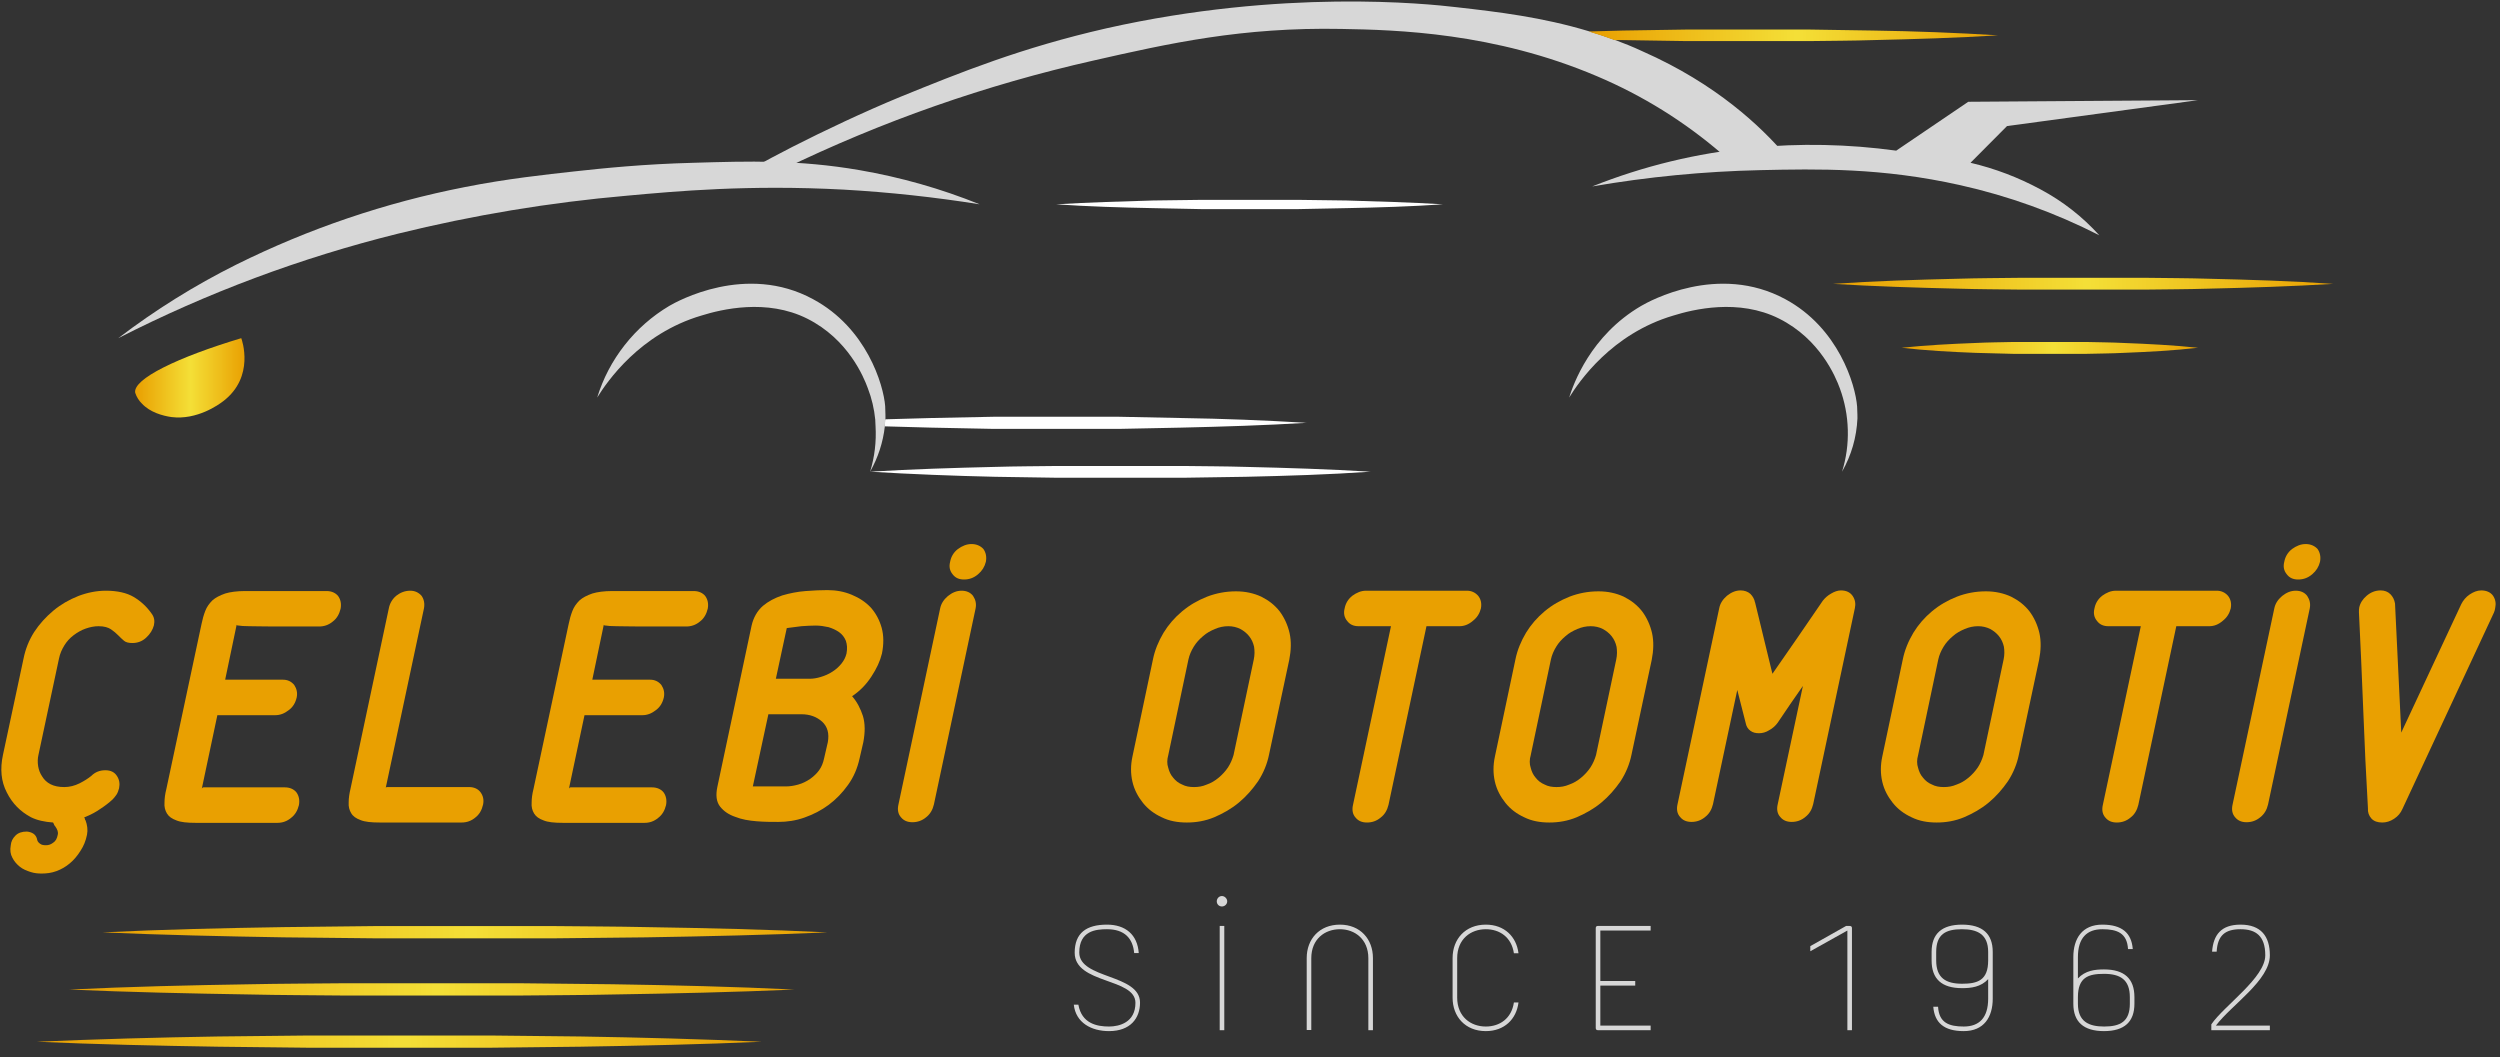 <?xml version="1.0" encoding="UTF-8" standalone="no"?>
<!DOCTYPE svg PUBLIC "-//W3C//DTD SVG 1.1//EN" "http://www.w3.org/Graphics/SVG/1.1/DTD/svg11.dtd">
<!-- Created with Vectornator (http://vectornator.io/) -->
<svg stroke-miterlimit="10" style="fill-rule:nonzero;clip-rule:evenodd;stroke-linecap:round;stroke-linejoin:round;" version="1.1" viewBox="0 0 230.021 97.297" xml:space="preserve" xmlns="http://www.w3.org/2000/svg" xmlns:xlink="http://www.w3.org/1999/xlink">
<rect x="0" y="0" width="230.021" height="97.297" fill="#333333" stroke="none"/>
<defs>
<linearGradient gradientTransform="matrix(0.295 0 0 0.294 -46.39 -136.659)" gradientUnits="userSpaceOnUse" id="LinearGradient" x1="198.8" x2="237" y1="583.19" y2="583.19">
<stop offset="0" stop-color="#e9a001"/>
<stop offset="0.016" stop-color="#e9a001"/>
<stop offset="0.023" stop-color="#e9a001"/>
<stop offset="0.027" stop-color="#e9a102"/>
<stop offset="0.031" stop-color="#e9a102"/>
<stop offset="0.035" stop-color="#e9a203"/>
<stop offset="0.039" stop-color="#eaa203"/>
<stop offset="0.043" stop-color="#eaa304"/>
<stop offset="0.047" stop-color="#eaa304"/>
<stop offset="0.051" stop-color="#eaa405"/>
<stop offset="0.055" stop-color="#eaa505"/>
<stop offset="0.059" stop-color="#eaa506"/>
<stop offset="0.062" stop-color="#eaa606"/>
<stop offset="0.066" stop-color="#eaa606"/>
<stop offset="0.07" stop-color="#eaa707"/>
<stop offset="0.074" stop-color="#eaa707"/>
<stop offset="0.078" stop-color="#eaa808"/>
<stop offset="0.082" stop-color="#eba808"/>
<stop offset="0.086" stop-color="#eba909"/>
<stop offset="0.09" stop-color="#ebaa09"/>
<stop offset="0.094" stop-color="#ebaa0a"/>
<stop offset="0.098" stop-color="#ebab0a"/>
<stop offset="0.102" stop-color="#ebab0b"/>
<stop offset="0.105" stop-color="#ebac0b"/>
<stop offset="0.109" stop-color="#ebac0c"/>
<stop offset="0.113" stop-color="#ebad0c"/>
<stop offset="0.117" stop-color="#ebad0d"/>
<stop offset="0.121" stop-color="#ecae0d"/>
<stop offset="0.125" stop-color="#ecaf0e"/>
<stop offset="0.129" stop-color="#ecaf0e"/>
<stop offset="0.133" stop-color="#ecb00f"/>
<stop offset="0.137" stop-color="#ecb00f"/>
<stop offset="0.141" stop-color="#ecb10f"/>
<stop offset="0.145" stop-color="#ecb110"/>
<stop offset="0.148" stop-color="#ecb210"/>
<stop offset="0.152" stop-color="#ecb211"/>
<stop offset="0.156" stop-color="#ecb311"/>
<stop offset="0.16" stop-color="#ecb412"/>
<stop offset="0.164" stop-color="#edb412"/>
<stop offset="0.168" stop-color="#edb513"/>
<stop offset="0.172" stop-color="#edb513"/>
<stop offset="0.176" stop-color="#edb614"/>
<stop offset="0.18" stop-color="#edb614"/>
<stop offset="0.184" stop-color="#edb715"/>
<stop offset="0.188" stop-color="#edb715"/>
<stop offset="0.191" stop-color="#edb816"/>
<stop offset="0.195" stop-color="#edb916"/>
<stop offset="0.199" stop-color="#edb917"/>
<stop offset="0.203" stop-color="#eeba17"/>
<stop offset="0.207" stop-color="#eeba17"/>
<stop offset="0.211" stop-color="#eebb18"/>
<stop offset="0.215" stop-color="#eebb18"/>
<stop offset="0.219" stop-color="#eebc19"/>
<stop offset="0.223" stop-color="#eebc19"/>
<stop offset="0.227" stop-color="#eebd1a"/>
<stop offset="0.23" stop-color="#eebd1a"/>
<stop offset="0.234" stop-color="#eebe1b"/>
<stop offset="0.238" stop-color="#eebf1b"/>
<stop offset="0.242" stop-color="#eebf1c"/>
<stop offset="0.246" stop-color="#efc01c"/>
<stop offset="0.25" stop-color="#efc01d"/>
<stop offset="0.254" stop-color="#efc11d"/>
<stop offset="0.258" stop-color="#efc11e"/>
<stop offset="0.262" stop-color="#efc21e"/>
<stop offset="0.266" stop-color="#efc21f"/>
<stop offset="0.27" stop-color="#efc31f"/>
<stop offset="0.273" stop-color="#efc420"/>
<stop offset="0.277" stop-color="#efc420"/>
<stop offset="0.281" stop-color="#efc520"/>
<stop offset="0.285" stop-color="#f0c521"/>
<stop offset="0.289" stop-color="#f0c621"/>
<stop offset="0.293" stop-color="#f0c622"/>
<stop offset="0.297" stop-color="#f0c722"/>
<stop offset="0.301" stop-color="#f0c723"/>
<stop offset="0.305" stop-color="#f0c823"/>
<stop offset="0.309" stop-color="#f0c924"/>
<stop offset="0.312" stop-color="#f0c924"/>
<stop offset="0.316" stop-color="#f0ca25"/>
<stop offset="0.32" stop-color="#f0ca25"/>
<stop offset="0.324" stop-color="#f1cb26"/>
<stop offset="0.328" stop-color="#f1cb26"/>
<stop offset="0.332" stop-color="#f1cc27"/>
<stop offset="0.336" stop-color="#f1cc27"/>
<stop offset="0.34" stop-color="#f1cd28"/>
<stop offset="0.344" stop-color="#f1ce28"/>
<stop offset="0.348" stop-color="#f1ce29"/>
<stop offset="0.352" stop-color="#f1cf29"/>
<stop offset="0.355" stop-color="#f1cf29"/>
<stop offset="0.359" stop-color="#f1d02a"/>
<stop offset="0.363" stop-color="#f1d02a"/>
<stop offset="0.367" stop-color="#f2d12b"/>
<stop offset="0.371" stop-color="#f2d12b"/>
<stop offset="0.375" stop-color="#f2d22c"/>
<stop offset="0.379" stop-color="#f2d32c"/>
<stop offset="0.383" stop-color="#f2d32d"/>
<stop offset="0.387" stop-color="#f2d42d"/>
<stop offset="0.391" stop-color="#f2d42e"/>
<stop offset="0.395" stop-color="#f2d52e"/>
<stop offset="0.398" stop-color="#f2d52f"/>
<stop offset="0.402" stop-color="#f2d62f"/>
<stop offset="0.406" stop-color="#f3d630"/>
<stop offset="0.41" stop-color="#f3d730"/>
<stop offset="0.414" stop-color="#f3d831"/>
<stop offset="0.418" stop-color="#f3d831"/>
<stop offset="0.422" stop-color="#f3d932"/>
<stop offset="0.426" stop-color="#f3d932"/>
<stop offset="0.43" stop-color="#f3da32"/>
<stop offset="0.434" stop-color="#f3da33"/>
<stop offset="0.438" stop-color="#f3db33"/>
<stop offset="0.441" stop-color="#f3db34"/>
<stop offset="0.445" stop-color="#f3dc34"/>
<stop offset="0.449" stop-color="#f4dc35"/>
<stop offset="0.453" stop-color="#f4dd35"/>
<stop offset="0.457" stop-color="#f4de36"/>
<stop offset="0.461" stop-color="#f4de36"/>
<stop offset="0.469" stop-color="#f4df37"/>
<stop offset="0.473" stop-color="#f4de36"/>
<stop offset="0.477" stop-color="#f4de36"/>
<stop offset="0.48" stop-color="#f4dd36"/>
<stop offset="0.484" stop-color="#f4dd35"/>
<stop offset="0.488" stop-color="#f4dc35"/>
<stop offset="0.492" stop-color="#f3dc34"/>
<stop offset="0.496" stop-color="#f3db34"/>
<stop offset="0.5" stop-color="#f3db33"/>
<stop offset="0.504" stop-color="#f3da33"/>
<stop offset="0.508" stop-color="#f3d932"/>
<stop offset="0.512" stop-color="#f3d932"/>
<stop offset="0.516" stop-color="#f3d831"/>
<stop offset="0.52" stop-color="#f3d831"/>
<stop offset="0.523" stop-color="#f3d730"/>
<stop offset="0.527" stop-color="#f3d730"/>
<stop offset="0.531" stop-color="#f2d62f"/>
<stop offset="0.535" stop-color="#f2d62f"/>
<stop offset="0.539" stop-color="#f2d52e"/>
<stop offset="0.543" stop-color="#f2d42e"/>
<stop offset="0.547" stop-color="#f2d42e"/>
<stop offset="0.551" stop-color="#f2d32d"/>
<stop offset="0.555" stop-color="#f2d32d"/>
<stop offset="0.559" stop-color="#f2d22c"/>
<stop offset="0.562" stop-color="#f2d22c"/>
<stop offset="0.566" stop-color="#f2d12b"/>
<stop offset="0.57" stop-color="#f2d12b"/>
<stop offset="0.574" stop-color="#f1d02a"/>
<stop offset="0.578" stop-color="#f1cf2a"/>
<stop offset="0.582" stop-color="#f1cf29"/>
<stop offset="0.586" stop-color="#f1ce29"/>
<stop offset="0.59" stop-color="#f1ce28"/>
<stop offset="0.594" stop-color="#f1cd28"/>
<stop offset="0.598" stop-color="#f1cd27"/>
<stop offset="0.602" stop-color="#f1cc27"/>
<stop offset="0.605" stop-color="#f1cc26"/>
<stop offset="0.609" stop-color="#f1cb26"/>
<stop offset="0.613" stop-color="#f0cb25"/>
<stop offset="0.617" stop-color="#f0ca25"/>
<stop offset="0.621" stop-color="#f0c925"/>
<stop offset="0.625" stop-color="#f0c924"/>
<stop offset="0.629" stop-color="#f0c824"/>
<stop offset="0.633" stop-color="#f0c823"/>
<stop offset="0.637" stop-color="#f0c723"/>
<stop offset="0.641" stop-color="#f0c722"/>
<stop offset="0.645" stop-color="#f0c622"/>
<stop offset="0.648" stop-color="#f0c621"/>
<stop offset="0.652" stop-color="#efc521"/>
<stop offset="0.656" stop-color="#efc420"/>
<stop offset="0.66" stop-color="#efc420"/>
<stop offset="0.664" stop-color="#efc31f"/>
<stop offset="0.668" stop-color="#efc31f"/>
<stop offset="0.672" stop-color="#efc21e"/>
<stop offset="0.676" stop-color="#efc21e"/>
<stop offset="0.68" stop-color="#efc11d"/>
<stop offset="0.684" stop-color="#efc11d"/>
<stop offset="0.688" stop-color="#efc01c"/>
<stop offset="0.691" stop-color="#efbf1c"/>
<stop offset="0.695" stop-color="#eebf1c"/>
<stop offset="0.699" stop-color="#eebe1b"/>
<stop offset="0.703" stop-color="#eebe1b"/>
<stop offset="0.707" stop-color="#eebd1a"/>
<stop offset="0.711" stop-color="#eebd1a"/>
<stop offset="0.715" stop-color="#eebc19"/>
<stop offset="0.719" stop-color="#eebc19"/>
<stop offset="0.723" stop-color="#eebb18"/>
<stop offset="0.727" stop-color="#eeba18"/>
<stop offset="0.73" stop-color="#eeba17"/>
<stop offset="0.734" stop-color="#edb917"/>
<stop offset="0.738" stop-color="#edb916"/>
<stop offset="0.742" stop-color="#edb816"/>
<stop offset="0.746" stop-color="#edb815"/>
<stop offset="0.75" stop-color="#edb715"/>
<stop offset="0.754" stop-color="#edb714"/>
<stop offset="0.758" stop-color="#edb614"/>
<stop offset="0.762" stop-color="#edb513"/>
<stop offset="0.766" stop-color="#edb513"/>
<stop offset="0.77" stop-color="#edb413"/>
<stop offset="0.773" stop-color="#edb412"/>
<stop offset="0.777" stop-color="#ecb312"/>
<stop offset="0.781" stop-color="#ecb311"/>
<stop offset="0.785" stop-color="#ecb211"/>
<stop offset="0.789" stop-color="#ecb210"/>
<stop offset="0.793" stop-color="#ecb110"/>
<stop offset="0.797" stop-color="#ecb00f"/>
<stop offset="0.801" stop-color="#ecb00f"/>
<stop offset="0.805" stop-color="#ecaf0e"/>
<stop offset="0.809" stop-color="#ecaf0e"/>
<stop offset="0.812" stop-color="#ecae0d"/>
<stop offset="0.816" stop-color="#ebae0d"/>
<stop offset="0.82" stop-color="#ebad0c"/>
<stop offset="0.824" stop-color="#ebad0c"/>
<stop offset="0.828" stop-color="#ebac0b"/>
<stop offset="0.832" stop-color="#ebac0b"/>
<stop offset="0.836" stop-color="#ebab0a"/>
<stop offset="0.84" stop-color="#ebaa0a"/>
<stop offset="0.844" stop-color="#ebaa0a"/>
<stop offset="0.848" stop-color="#eba909"/>
<stop offset="0.852" stop-color="#eba909"/>
<stop offset="0.855" stop-color="#eba808"/>
<stop offset="0.859" stop-color="#eaa808"/>
<stop offset="0.863" stop-color="#eaa707"/>
<stop offset="0.867" stop-color="#eaa707"/>
<stop offset="0.871" stop-color="#eaa606"/>
<stop offset="0.875" stop-color="#eaa506"/>
<stop offset="0.879" stop-color="#eaa505"/>
<stop offset="0.883" stop-color="#eaa405"/>
<stop offset="0.887" stop-color="#eaa404"/>
<stop offset="0.891" stop-color="#eaa304"/>
<stop offset="0.895" stop-color="#eaa303"/>
<stop offset="0.898" stop-color="#e9a203"/>
<stop offset="0.902" stop-color="#e9a202"/>
<stop offset="0.906" stop-color="#e9a102"/>
<stop offset="0.91" stop-color="#e9a001"/>
<stop offset="0.914" stop-color="#e9a001"/>
<stop offset="0.922" stop-color="#e9a001"/>
<stop offset="0.938" stop-color="#e9a001"/>
<stop offset="1" stop-color="#e9a001"/>
</linearGradient>
<linearGradient gradientTransform="matrix(0.295 0 0 0.294 -46.39 -136.659)" gradientUnits="userSpaceOnUse" id="LinearGradient_2" x1="729.6" x2="885.7" y1="553.75" y2="553.75">
<stop offset="0" stop-color="#e9a001"/>
<stop offset="0.008" stop-color="#e9a001"/>
<stop offset="0.016" stop-color="#e9a102"/>
<stop offset="0.023" stop-color="#eaa203"/>
<stop offset="0.031" stop-color="#eaa304"/>
<stop offset="0.039" stop-color="#eaa405"/>
<stop offset="0.047" stop-color="#eaa506"/>
<stop offset="0.055" stop-color="#eaa607"/>
<stop offset="0.062" stop-color="#eaa707"/>
<stop offset="0.07" stop-color="#eba808"/>
<stop offset="0.078" stop-color="#eba909"/>
<stop offset="0.086" stop-color="#ebaa0a"/>
<stop offset="0.094" stop-color="#ebab0b"/>
<stop offset="0.102" stop-color="#ebac0c"/>
<stop offset="0.109" stop-color="#ebad0c"/>
<stop offset="0.117" stop-color="#ecae0d"/>
<stop offset="0.125" stop-color="#ecaf0e"/>
<stop offset="0.133" stop-color="#ecb00f"/>
<stop offset="0.141" stop-color="#ecb110"/>
<stop offset="0.148" stop-color="#ecb211"/>
<stop offset="0.156" stop-color="#ecb312"/>
<stop offset="0.164" stop-color="#edb412"/>
<stop offset="0.172" stop-color="#edb513"/>
<stop offset="0.18" stop-color="#edb614"/>
<stop offset="0.188" stop-color="#edb715"/>
<stop offset="0.195" stop-color="#edb816"/>
<stop offset="0.203" stop-color="#edb917"/>
<stop offset="0.211" stop-color="#eeba17"/>
<stop offset="0.219" stop-color="#eebb18"/>
<stop offset="0.227" stop-color="#eebc19"/>
<stop offset="0.234" stop-color="#eebd1a"/>
<stop offset="0.242" stop-color="#eebe1b"/>
<stop offset="0.25" stop-color="#eebf1c"/>
<stop offset="0.258" stop-color="#efc01c"/>
<stop offset="0.266" stop-color="#efc11d"/>
<stop offset="0.273" stop-color="#efc21e"/>
<stop offset="0.281" stop-color="#efc31f"/>
<stop offset="0.289" stop-color="#efc420"/>
<stop offset="0.297" stop-color="#efc521"/>
<stop offset="0.305" stop-color="#f0c622"/>
<stop offset="0.312" stop-color="#f0c722"/>
<stop offset="0.32" stop-color="#f0c823"/>
<stop offset="0.328" stop-color="#f0c924"/>
<stop offset="0.336" stop-color="#f0ca25"/>
<stop offset="0.344" stop-color="#f1cb26"/>
<stop offset="0.352" stop-color="#f1cc27"/>
<stop offset="0.359" stop-color="#f1cd27"/>
<stop offset="0.367" stop-color="#f1ce28"/>
<stop offset="0.375" stop-color="#f1cf29"/>
<stop offset="0.383" stop-color="#f1d02a"/>
<stop offset="0.391" stop-color="#f2d12b"/>
<stop offset="0.398" stop-color="#f2d22c"/>
<stop offset="0.406" stop-color="#f2d32d"/>
<stop offset="0.414" stop-color="#f2d42d"/>
<stop offset="0.422" stop-color="#f2d52e"/>
<stop offset="0.43" stop-color="#f2d62f"/>
<stop offset="0.438" stop-color="#f3d730"/>
<stop offset="0.445" stop-color="#f3d831"/>
<stop offset="0.453" stop-color="#f3d932"/>
<stop offset="0.461" stop-color="#f3da32"/>
<stop offset="0.469" stop-color="#f3db33"/>
<stop offset="0.477" stop-color="#f3dc34"/>
<stop offset="0.484" stop-color="#f4dd35"/>
<stop offset="0.492" stop-color="#f4de36"/>
<stop offset="0.5" stop-color="#f4df37"/>
<stop offset="0.508" stop-color="#f4df37"/>
<stop offset="0.516" stop-color="#f4de36"/>
<stop offset="0.523" stop-color="#f4dd35"/>
<stop offset="0.531" stop-color="#f3dc34"/>
<stop offset="0.539" stop-color="#f3db33"/>
<stop offset="0.547" stop-color="#f3da32"/>
<stop offset="0.555" stop-color="#f3d932"/>
<stop offset="0.562" stop-color="#f3d831"/>
<stop offset="0.57" stop-color="#f3d730"/>
<stop offset="0.578" stop-color="#f2d62f"/>
<stop offset="0.586" stop-color="#f2d52e"/>
<stop offset="0.594" stop-color="#f2d42d"/>
<stop offset="0.602" stop-color="#f2d32d"/>
<stop offset="0.609" stop-color="#f2d22c"/>
<stop offset="0.617" stop-color="#f2d12b"/>
<stop offset="0.625" stop-color="#f1d02a"/>
<stop offset="0.633" stop-color="#f1cf29"/>
<stop offset="0.641" stop-color="#f1ce28"/>
<stop offset="0.648" stop-color="#f1cd27"/>
<stop offset="0.656" stop-color="#f1cc27"/>
<stop offset="0.664" stop-color="#f1cb26"/>
<stop offset="0.672" stop-color="#f0ca25"/>
<stop offset="0.68" stop-color="#f0c924"/>
<stop offset="0.688" stop-color="#f0c823"/>
<stop offset="0.695" stop-color="#f0c722"/>
<stop offset="0.703" stop-color="#f0c622"/>
<stop offset="0.711" stop-color="#efc521"/>
<stop offset="0.719" stop-color="#efc420"/>
<stop offset="0.727" stop-color="#efc31f"/>
<stop offset="0.734" stop-color="#efc21e"/>
<stop offset="0.742" stop-color="#efc11d"/>
<stop offset="0.75" stop-color="#efc01c"/>
<stop offset="0.758" stop-color="#eebf1c"/>
<stop offset="0.766" stop-color="#eebe1b"/>
<stop offset="0.773" stop-color="#eebd1a"/>
<stop offset="0.781" stop-color="#eebc19"/>
<stop offset="0.789" stop-color="#eebb18"/>
<stop offset="0.797" stop-color="#eeba17"/>
<stop offset="0.805" stop-color="#edb917"/>
<stop offset="0.812" stop-color="#edb816"/>
<stop offset="0.82" stop-color="#edb715"/>
<stop offset="0.828" stop-color="#edb614"/>
<stop offset="0.836" stop-color="#edb513"/>
<stop offset="0.844" stop-color="#edb412"/>
<stop offset="0.852" stop-color="#ecb312"/>
<stop offset="0.859" stop-color="#ecb211"/>
<stop offset="0.867" stop-color="#ecb110"/>
<stop offset="0.875" stop-color="#ecb00f"/>
<stop offset="0.883" stop-color="#ecaf0e"/>
<stop offset="0.891" stop-color="#ecae0d"/>
<stop offset="0.898" stop-color="#ebad0c"/>
<stop offset="0.906" stop-color="#ebac0c"/>
<stop offset="0.914" stop-color="#ebab0b"/>
<stop offset="0.922" stop-color="#ebaa0a"/>
<stop offset="0.93" stop-color="#eba909"/>
<stop offset="0.938" stop-color="#eba808"/>
<stop offset="0.945" stop-color="#eaa707"/>
<stop offset="0.953" stop-color="#eaa607"/>
<stop offset="0.961" stop-color="#eaa506"/>
<stop offset="0.969" stop-color="#eaa405"/>
<stop offset="0.977" stop-color="#eaa304"/>
<stop offset="0.984" stop-color="#eaa203"/>
<stop offset="0.992" stop-color="#e9a102"/>
<stop offset="1" stop-color="#e9a001"/>
</linearGradient>
<linearGradient gradientTransform="matrix(0.295 0 0 0.294 -46.39 -136.659)" gradientUnits="userSpaceOnUse" id="LinearGradient_3" x1="751" x2="843.5" y1="573.84" y2="573.84">
<stop offset="0" stop-color="#e9a001"/>
<stop offset="0.008" stop-color="#e9a001"/>
<stop offset="0.016" stop-color="#e9a102"/>
<stop offset="0.023" stop-color="#eaa203"/>
<stop offset="0.031" stop-color="#eaa304"/>
<stop offset="0.039" stop-color="#eaa405"/>
<stop offset="0.047" stop-color="#eaa506"/>
<stop offset="0.055" stop-color="#eaa607"/>
<stop offset="0.062" stop-color="#eaa707"/>
<stop offset="0.07" stop-color="#eba808"/>
<stop offset="0.078" stop-color="#eba909"/>
<stop offset="0.086" stop-color="#ebaa0a"/>
<stop offset="0.094" stop-color="#ebab0b"/>
<stop offset="0.102" stop-color="#ebac0c"/>
<stop offset="0.109" stop-color="#ebad0c"/>
<stop offset="0.117" stop-color="#ecae0d"/>
<stop offset="0.125" stop-color="#ecaf0e"/>
<stop offset="0.133" stop-color="#ecb00f"/>
<stop offset="0.141" stop-color="#ecb110"/>
<stop offset="0.148" stop-color="#ecb211"/>
<stop offset="0.156" stop-color="#ecb312"/>
<stop offset="0.164" stop-color="#edb412"/>
<stop offset="0.172" stop-color="#edb513"/>
<stop offset="0.18" stop-color="#edb614"/>
<stop offset="0.188" stop-color="#edb715"/>
<stop offset="0.195" stop-color="#edb816"/>
<stop offset="0.203" stop-color="#edb917"/>
<stop offset="0.211" stop-color="#eeba17"/>
<stop offset="0.219" stop-color="#eebb18"/>
<stop offset="0.227" stop-color="#eebc19"/>
<stop offset="0.234" stop-color="#eebd1a"/>
<stop offset="0.242" stop-color="#eebe1b"/>
<stop offset="0.25" stop-color="#eebf1c"/>
<stop offset="0.258" stop-color="#efc01d"/>
<stop offset="0.266" stop-color="#efc11d"/>
<stop offset="0.273" stop-color="#efc21e"/>
<stop offset="0.281" stop-color="#efc31f"/>
<stop offset="0.289" stop-color="#efc420"/>
<stop offset="0.297" stop-color="#f0c521"/>
<stop offset="0.305" stop-color="#f0c622"/>
<stop offset="0.312" stop-color="#f0c722"/>
<stop offset="0.32" stop-color="#f0c823"/>
<stop offset="0.328" stop-color="#f0c924"/>
<stop offset="0.336" stop-color="#f0ca25"/>
<stop offset="0.344" stop-color="#f1cb26"/>
<stop offset="0.352" stop-color="#f1cc27"/>
<stop offset="0.359" stop-color="#f1cd27"/>
<stop offset="0.367" stop-color="#f1ce28"/>
<stop offset="0.375" stop-color="#f1cf29"/>
<stop offset="0.383" stop-color="#f1d02a"/>
<stop offset="0.391" stop-color="#f2d12b"/>
<stop offset="0.398" stop-color="#f2d22c"/>
<stop offset="0.406" stop-color="#f2d32d"/>
<stop offset="0.414" stop-color="#f2d42d"/>
<stop offset="0.422" stop-color="#f2d52e"/>
<stop offset="0.43" stop-color="#f2d62f"/>
<stop offset="0.438" stop-color="#f3d730"/>
<stop offset="0.445" stop-color="#f3d831"/>
<stop offset="0.453" stop-color="#f3d932"/>
<stop offset="0.461" stop-color="#f3da32"/>
<stop offset="0.469" stop-color="#f3db33"/>
<stop offset="0.477" stop-color="#f3dc34"/>
<stop offset="0.484" stop-color="#f4dd35"/>
<stop offset="0.492" stop-color="#f4de36"/>
<stop offset="0.5" stop-color="#f4df37"/>
<stop offset="0.508" stop-color="#f4df37"/>
<stop offset="0.516" stop-color="#f4de36"/>
<stop offset="0.523" stop-color="#f4dd35"/>
<stop offset="0.531" stop-color="#f3dc34"/>
<stop offset="0.539" stop-color="#f3db33"/>
<stop offset="0.547" stop-color="#f3da32"/>
<stop offset="0.555" stop-color="#f3d932"/>
<stop offset="0.562" stop-color="#f3d831"/>
<stop offset="0.57" stop-color="#f3d730"/>
<stop offset="0.578" stop-color="#f2d62f"/>
<stop offset="0.586" stop-color="#f2d52e"/>
<stop offset="0.594" stop-color="#f2d42d"/>
<stop offset="0.602" stop-color="#f2d32c"/>
<stop offset="0.609" stop-color="#f2d22c"/>
<stop offset="0.617" stop-color="#f2d12b"/>
<stop offset="0.625" stop-color="#f1d02a"/>
<stop offset="0.633" stop-color="#f1cf29"/>
<stop offset="0.641" stop-color="#f1ce28"/>
<stop offset="0.648" stop-color="#f1cd27"/>
<stop offset="0.656" stop-color="#f1cc27"/>
<stop offset="0.664" stop-color="#f1cb26"/>
<stop offset="0.672" stop-color="#f0ca25"/>
<stop offset="0.68" stop-color="#f0c924"/>
<stop offset="0.688" stop-color="#f0c823"/>
<stop offset="0.695" stop-color="#f0c722"/>
<stop offset="0.703" stop-color="#f0c621"/>
<stop offset="0.711" stop-color="#efc521"/>
<stop offset="0.719" stop-color="#efc420"/>
<stop offset="0.727" stop-color="#efc31f"/>
<stop offset="0.734" stop-color="#efc21e"/>
<stop offset="0.742" stop-color="#efc11d"/>
<stop offset="0.75" stop-color="#efc01c"/>
<stop offset="0.758" stop-color="#eebf1c"/>
<stop offset="0.766" stop-color="#eebe1b"/>
<stop offset="0.773" stop-color="#eebd1a"/>
<stop offset="0.781" stop-color="#eebc19"/>
<stop offset="0.789" stop-color="#eebb18"/>
<stop offset="0.797" stop-color="#eeba17"/>
<stop offset="0.805" stop-color="#edb917"/>
<stop offset="0.812" stop-color="#edb816"/>
<stop offset="0.82" stop-color="#edb715"/>
<stop offset="0.828" stop-color="#edb614"/>
<stop offset="0.836" stop-color="#edb513"/>
<stop offset="0.844" stop-color="#edb412"/>
<stop offset="0.852" stop-color="#ecb311"/>
<stop offset="0.859" stop-color="#ecb211"/>
<stop offset="0.867" stop-color="#ecb110"/>
<stop offset="0.875" stop-color="#ecb00f"/>
<stop offset="0.883" stop-color="#ecaf0e"/>
<stop offset="0.891" stop-color="#ecae0d"/>
<stop offset="0.898" stop-color="#ebad0c"/>
<stop offset="0.906" stop-color="#ebac0c"/>
<stop offset="0.914" stop-color="#ebab0b"/>
<stop offset="0.922" stop-color="#ebaa0a"/>
<stop offset="0.93" stop-color="#eba909"/>
<stop offset="0.938" stop-color="#eba808"/>
<stop offset="0.945" stop-color="#eaa707"/>
<stop offset="0.953" stop-color="#eaa606"/>
<stop offset="0.961" stop-color="#eaa506"/>
<stop offset="0.969" stop-color="#eaa405"/>
<stop offset="0.977" stop-color="#eaa304"/>
<stop offset="0.984" stop-color="#e9a203"/>
<stop offset="0.992" stop-color="#e9a102"/>
<stop offset="1" stop-color="#e9a001"/>
</linearGradient>
<linearGradient gradientTransform="matrix(0.295 0 0 0.294 -46.39 -136.659)" gradientUnits="userSpaceOnUse" id="LinearGradient_4" x1="653.3" x2="781.1" y1="475.97" y2="475.97">
<stop offset="0" stop-color="#e9a001"/>
<stop offset="0.008" stop-color="#e9a001"/>
<stop offset="0.016" stop-color="#e9a102"/>
<stop offset="0.023" stop-color="#eaa203"/>
<stop offset="0.031" stop-color="#eaa304"/>
<stop offset="0.039" stop-color="#eaa405"/>
<stop offset="0.047" stop-color="#eaa506"/>
<stop offset="0.055" stop-color="#eaa607"/>
<stop offset="0.062" stop-color="#eaa707"/>
<stop offset="0.07" stop-color="#eba808"/>
<stop offset="0.078" stop-color="#eba909"/>
<stop offset="0.086" stop-color="#ebaa0a"/>
<stop offset="0.094" stop-color="#ebab0b"/>
<stop offset="0.102" stop-color="#ebac0c"/>
<stop offset="0.109" stop-color="#ebad0c"/>
<stop offset="0.117" stop-color="#ecae0d"/>
<stop offset="0.125" stop-color="#ecaf0e"/>
<stop offset="0.133" stop-color="#ecb00f"/>
<stop offset="0.141" stop-color="#ecb110"/>
<stop offset="0.148" stop-color="#ecb211"/>
<stop offset="0.156" stop-color="#ecb312"/>
<stop offset="0.164" stop-color="#edb412"/>
<stop offset="0.172" stop-color="#edb513"/>
<stop offset="0.18" stop-color="#edb614"/>
<stop offset="0.188" stop-color="#edb715"/>
<stop offset="0.195" stop-color="#edb816"/>
<stop offset="0.203" stop-color="#edb917"/>
<stop offset="0.211" stop-color="#eeba17"/>
<stop offset="0.219" stop-color="#eebb18"/>
<stop offset="0.227" stop-color="#eebc19"/>
<stop offset="0.234" stop-color="#eebd1a"/>
<stop offset="0.242" stop-color="#eebe1b"/>
<stop offset="0.25" stop-color="#eebf1c"/>
<stop offset="0.258" stop-color="#efc01c"/>
<stop offset="0.266" stop-color="#efc11d"/>
<stop offset="0.273" stop-color="#efc21e"/>
<stop offset="0.281" stop-color="#efc31f"/>
<stop offset="0.289" stop-color="#efc420"/>
<stop offset="0.297" stop-color="#efc521"/>
<stop offset="0.305" stop-color="#f0c622"/>
<stop offset="0.312" stop-color="#f0c722"/>
<stop offset="0.32" stop-color="#f0c823"/>
<stop offset="0.328" stop-color="#f0c924"/>
<stop offset="0.336" stop-color="#f0ca25"/>
<stop offset="0.344" stop-color="#f1cb26"/>
<stop offset="0.352" stop-color="#f1cc27"/>
<stop offset="0.359" stop-color="#f1cd27"/>
<stop offset="0.367" stop-color="#f1ce28"/>
<stop offset="0.375" stop-color="#f1cf29"/>
<stop offset="0.383" stop-color="#f1d02a"/>
<stop offset="0.391" stop-color="#f2d12b"/>
<stop offset="0.398" stop-color="#f2d22c"/>
<stop offset="0.406" stop-color="#f2d32d"/>
<stop offset="0.414" stop-color="#f2d42d"/>
<stop offset="0.422" stop-color="#f2d52e"/>
<stop offset="0.43" stop-color="#f2d62f"/>
<stop offset="0.438" stop-color="#f3d730"/>
<stop offset="0.445" stop-color="#f3d831"/>
<stop offset="0.453" stop-color="#f3d932"/>
<stop offset="0.461" stop-color="#f3da32"/>
<stop offset="0.469" stop-color="#f3db33"/>
<stop offset="0.477" stop-color="#f3dc34"/>
<stop offset="0.484" stop-color="#f4dd35"/>
<stop offset="0.492" stop-color="#f4de36"/>
<stop offset="0.5" stop-color="#f4df37"/>
<stop offset="0.508" stop-color="#f4df37"/>
<stop offset="0.516" stop-color="#f4de36"/>
<stop offset="0.523" stop-color="#f4dd35"/>
<stop offset="0.531" stop-color="#f3dc34"/>
<stop offset="0.539" stop-color="#f3db33"/>
<stop offset="0.547" stop-color="#f3da32"/>
<stop offset="0.555" stop-color="#f3d932"/>
<stop offset="0.562" stop-color="#f3d831"/>
<stop offset="0.57" stop-color="#f3d730"/>
<stop offset="0.578" stop-color="#f2d62f"/>
<stop offset="0.586" stop-color="#f2d52e"/>
<stop offset="0.594" stop-color="#f2d42d"/>
<stop offset="0.602" stop-color="#f2d32d"/>
<stop offset="0.609" stop-color="#f2d22c"/>
<stop offset="0.617" stop-color="#f2d12b"/>
<stop offset="0.625" stop-color="#f1d02a"/>
<stop offset="0.633" stop-color="#f1cf29"/>
<stop offset="0.641" stop-color="#f1ce28"/>
<stop offset="0.648" stop-color="#f1cd27"/>
<stop offset="0.656" stop-color="#f1cc27"/>
<stop offset="0.664" stop-color="#f1cb26"/>
<stop offset="0.672" stop-color="#f0ca25"/>
<stop offset="0.68" stop-color="#f0c924"/>
<stop offset="0.688" stop-color="#f0c823"/>
<stop offset="0.695" stop-color="#f0c722"/>
<stop offset="0.703" stop-color="#f0c622"/>
<stop offset="0.711" stop-color="#efc521"/>
<stop offset="0.719" stop-color="#efc420"/>
<stop offset="0.727" stop-color="#efc31f"/>
<stop offset="0.734" stop-color="#efc21e"/>
<stop offset="0.742" stop-color="#efc11d"/>
<stop offset="0.75" stop-color="#efc01c"/>
<stop offset="0.758" stop-color="#eebf1c"/>
<stop offset="0.766" stop-color="#eebe1b"/>
<stop offset="0.773" stop-color="#eebd1a"/>
<stop offset="0.781" stop-color="#eebc19"/>
<stop offset="0.789" stop-color="#eebb18"/>
<stop offset="0.797" stop-color="#eeba17"/>
<stop offset="0.805" stop-color="#edb917"/>
<stop offset="0.812" stop-color="#edb816"/>
<stop offset="0.82" stop-color="#edb715"/>
<stop offset="0.828" stop-color="#edb614"/>
<stop offset="0.836" stop-color="#edb513"/>
<stop offset="0.844" stop-color="#edb412"/>
<stop offset="0.852" stop-color="#ecb311"/>
<stop offset="0.859" stop-color="#ecb211"/>
<stop offset="0.867" stop-color="#ecb110"/>
<stop offset="0.875" stop-color="#ecb00f"/>
<stop offset="0.883" stop-color="#ecaf0e"/>
<stop offset="0.891" stop-color="#ecae0d"/>
<stop offset="0.898" stop-color="#ebad0c"/>
<stop offset="0.906" stop-color="#ebac0c"/>
<stop offset="0.914" stop-color="#ebab0b"/>
<stop offset="0.922" stop-color="#ebaa0a"/>
<stop offset="0.93" stop-color="#eba909"/>
<stop offset="0.938" stop-color="#eba808"/>
<stop offset="0.945" stop-color="#eaa707"/>
<stop offset="0.953" stop-color="#eaa607"/>
<stop offset="0.961" stop-color="#eaa506"/>
<stop offset="0.969" stop-color="#eaa405"/>
<stop offset="0.977" stop-color="#eaa304"/>
<stop offset="0.984" stop-color="#e9a203"/>
<stop offset="0.992" stop-color="#e9a102"/>
<stop offset="1" stop-color="#e9a001"/>
</linearGradient>
<linearGradient gradientTransform="matrix(0.306 0 0 0.304 -159.005 -153.534)" gradientUnits="userSpaceOnUse" id="LinearGradient_5" x1="551.3" x2="769.6" y1="787.06" y2="787.06">
<stop offset="0" stop-color="#e9a001"/>
<stop offset="0.008" stop-color="#e9a001"/>
<stop offset="0.016" stop-color="#e9a102"/>
<stop offset="0.023" stop-color="#e9a203"/>
<stop offset="0.031" stop-color="#eaa304"/>
<stop offset="0.039" stop-color="#eaa405"/>
<stop offset="0.047" stop-color="#eaa506"/>
<stop offset="0.055" stop-color="#eaa607"/>
<stop offset="0.062" stop-color="#eaa707"/>
<stop offset="0.07" stop-color="#eba808"/>
<stop offset="0.078" stop-color="#eba909"/>
<stop offset="0.086" stop-color="#ebaa0a"/>
<stop offset="0.094" stop-color="#ebab0b"/>
<stop offset="0.102" stop-color="#ebac0c"/>
<stop offset="0.109" stop-color="#ebad0c"/>
<stop offset="0.117" stop-color="#ecae0d"/>
<stop offset="0.125" stop-color="#ecaf0e"/>
<stop offset="0.133" stop-color="#ecb00f"/>
<stop offset="0.141" stop-color="#ecb110"/>
<stop offset="0.148" stop-color="#ecb211"/>
<stop offset="0.156" stop-color="#ecb311"/>
<stop offset="0.164" stop-color="#edb412"/>
<stop offset="0.172" stop-color="#edb513"/>
<stop offset="0.18" stop-color="#edb614"/>
<stop offset="0.188" stop-color="#edb715"/>
<stop offset="0.195" stop-color="#edb816"/>
<stop offset="0.203" stop-color="#edb917"/>
<stop offset="0.211" stop-color="#eeba17"/>
<stop offset="0.219" stop-color="#eebb18"/>
<stop offset="0.227" stop-color="#eebc19"/>
<stop offset="0.234" stop-color="#eebd1a"/>
<stop offset="0.242" stop-color="#eebe1b"/>
<stop offset="0.25" stop-color="#eebf1c"/>
<stop offset="0.258" stop-color="#efc01c"/>
<stop offset="0.266" stop-color="#efc11d"/>
<stop offset="0.273" stop-color="#efc21e"/>
<stop offset="0.281" stop-color="#efc31f"/>
<stop offset="0.289" stop-color="#efc420"/>
<stop offset="0.297" stop-color="#efc521"/>
<stop offset="0.305" stop-color="#f0c622"/>
<stop offset="0.312" stop-color="#f0c722"/>
<stop offset="0.32" stop-color="#f0c823"/>
<stop offset="0.328" stop-color="#f0c924"/>
<stop offset="0.336" stop-color="#f0ca25"/>
<stop offset="0.344" stop-color="#f1cb26"/>
<stop offset="0.352" stop-color="#f1cc27"/>
<stop offset="0.359" stop-color="#f1cd27"/>
<stop offset="0.367" stop-color="#f1ce28"/>
<stop offset="0.375" stop-color="#f1cf29"/>
<stop offset="0.383" stop-color="#f1d02a"/>
<stop offset="0.391" stop-color="#f2d12b"/>
<stop offset="0.398" stop-color="#f2d22c"/>
<stop offset="0.406" stop-color="#f2d32d"/>
<stop offset="0.414" stop-color="#f2d42d"/>
<stop offset="0.422" stop-color="#f2d52e"/>
<stop offset="0.43" stop-color="#f2d62f"/>
<stop offset="0.438" stop-color="#f3d730"/>
<stop offset="0.445" stop-color="#f3d831"/>
<stop offset="0.453" stop-color="#f3d932"/>
<stop offset="0.461" stop-color="#f3da32"/>
<stop offset="0.469" stop-color="#f3db33"/>
<stop offset="0.477" stop-color="#f3dc34"/>
<stop offset="0.484" stop-color="#f4dd35"/>
<stop offset="0.492" stop-color="#f4de36"/>
<stop offset="0.5" stop-color="#f4df37"/>
<stop offset="0.508" stop-color="#f4df37"/>
<stop offset="0.516" stop-color="#f4de36"/>
<stop offset="0.523" stop-color="#f4dd35"/>
<stop offset="0.531" stop-color="#f3dc34"/>
<stop offset="0.539" stop-color="#f3db33"/>
<stop offset="0.547" stop-color="#f3da32"/>
<stop offset="0.555" stop-color="#f3d932"/>
<stop offset="0.562" stop-color="#f3d831"/>
<stop offset="0.57" stop-color="#f3d730"/>
<stop offset="0.578" stop-color="#f2d62f"/>
<stop offset="0.586" stop-color="#f2d52e"/>
<stop offset="0.594" stop-color="#f2d42d"/>
<stop offset="0.602" stop-color="#f2d32d"/>
<stop offset="0.609" stop-color="#f2d22c"/>
<stop offset="0.617" stop-color="#f2d12b"/>
<stop offset="0.625" stop-color="#f1d02a"/>
<stop offset="0.633" stop-color="#f1cf29"/>
<stop offset="0.641" stop-color="#f1ce28"/>
<stop offset="0.648" stop-color="#f1cd27"/>
<stop offset="0.656" stop-color="#f1cc27"/>
<stop offset="0.664" stop-color="#f1cb26"/>
<stop offset="0.672" stop-color="#f0ca25"/>
<stop offset="0.68" stop-color="#f0c924"/>
<stop offset="0.688" stop-color="#f0c823"/>
<stop offset="0.695" stop-color="#f0c722"/>
<stop offset="0.703" stop-color="#f0c622"/>
<stop offset="0.711" stop-color="#efc521"/>
<stop offset="0.719" stop-color="#efc420"/>
<stop offset="0.727" stop-color="#efc31f"/>
<stop offset="0.734" stop-color="#efc21e"/>
<stop offset="0.742" stop-color="#efc11d"/>
<stop offset="0.75" stop-color="#efc01c"/>
<stop offset="0.758" stop-color="#eebf1c"/>
<stop offset="0.766" stop-color="#eebe1b"/>
<stop offset="0.773" stop-color="#eebd1a"/>
<stop offset="0.781" stop-color="#eebc19"/>
<stop offset="0.789" stop-color="#eebb18"/>
<stop offset="0.797" stop-color="#eeba17"/>
<stop offset="0.805" stop-color="#edb917"/>
<stop offset="0.812" stop-color="#edb816"/>
<stop offset="0.82" stop-color="#edb715"/>
<stop offset="0.828" stop-color="#edb614"/>
<stop offset="0.836" stop-color="#edb513"/>
<stop offset="0.844" stop-color="#edb412"/>
<stop offset="0.852" stop-color="#ecb311"/>
<stop offset="0.859" stop-color="#ecb211"/>
<stop offset="0.867" stop-color="#ecb110"/>
<stop offset="0.875" stop-color="#ecb00f"/>
<stop offset="0.883" stop-color="#ecaf0e"/>
<stop offset="0.891" stop-color="#ecae0d"/>
<stop offset="0.898" stop-color="#ebad0c"/>
<stop offset="0.906" stop-color="#ebac0c"/>
<stop offset="0.914" stop-color="#ebab0b"/>
<stop offset="0.922" stop-color="#ebaa0a"/>
<stop offset="0.93" stop-color="#eba909"/>
<stop offset="0.938" stop-color="#eba808"/>
<stop offset="0.945" stop-color="#eaa707"/>
<stop offset="0.953" stop-color="#eaa606"/>
<stop offset="0.961" stop-color="#eaa506"/>
<stop offset="0.969" stop-color="#eaa405"/>
<stop offset="0.977" stop-color="#eaa304"/>
<stop offset="0.984" stop-color="#e9a203"/>
<stop offset="0.992" stop-color="#e9a102"/>
<stop offset="1" stop-color="#e9a001"/>
</linearGradient>
<linearGradient gradientTransform="matrix(0.306 0 0 0.304 -159.005 -153.534)" gradientUnits="userSpaceOnUse" id="LinearGradient_6" x1="541.3" x2="759.6" y1="804.36" y2="804.36">
<stop offset="0" stop-color="#e9a001"/>
<stop offset="0.008" stop-color="#e9a001"/>
<stop offset="0.016" stop-color="#e9a102"/>
<stop offset="0.023" stop-color="#e9a203"/>
<stop offset="0.031" stop-color="#eaa304"/>
<stop offset="0.039" stop-color="#eaa405"/>
<stop offset="0.047" stop-color="#eaa506"/>
<stop offset="0.055" stop-color="#eaa607"/>
<stop offset="0.062" stop-color="#eaa707"/>
<stop offset="0.07" stop-color="#eba808"/>
<stop offset="0.078" stop-color="#eba909"/>
<stop offset="0.086" stop-color="#ebaa0a"/>
<stop offset="0.094" stop-color="#ebab0b"/>
<stop offset="0.102" stop-color="#ebac0c"/>
<stop offset="0.109" stop-color="#ebad0c"/>
<stop offset="0.117" stop-color="#ecae0d"/>
<stop offset="0.125" stop-color="#ecaf0e"/>
<stop offset="0.133" stop-color="#ecb00f"/>
<stop offset="0.141" stop-color="#ecb110"/>
<stop offset="0.148" stop-color="#ecb211"/>
<stop offset="0.156" stop-color="#ecb311"/>
<stop offset="0.164" stop-color="#edb412"/>
<stop offset="0.172" stop-color="#edb513"/>
<stop offset="0.18" stop-color="#edb614"/>
<stop offset="0.188" stop-color="#edb715"/>
<stop offset="0.195" stop-color="#edb816"/>
<stop offset="0.203" stop-color="#edb917"/>
<stop offset="0.211" stop-color="#eeba17"/>
<stop offset="0.219" stop-color="#eebb18"/>
<stop offset="0.227" stop-color="#eebc19"/>
<stop offset="0.234" stop-color="#eebd1a"/>
<stop offset="0.242" stop-color="#eebe1b"/>
<stop offset="0.25" stop-color="#eebf1c"/>
<stop offset="0.258" stop-color="#efc01c"/>
<stop offset="0.266" stop-color="#efc11d"/>
<stop offset="0.273" stop-color="#efc21e"/>
<stop offset="0.281" stop-color="#efc31f"/>
<stop offset="0.289" stop-color="#efc420"/>
<stop offset="0.297" stop-color="#efc521"/>
<stop offset="0.305" stop-color="#f0c622"/>
<stop offset="0.312" stop-color="#f0c722"/>
<stop offset="0.32" stop-color="#f0c823"/>
<stop offset="0.328" stop-color="#f0c924"/>
<stop offset="0.336" stop-color="#f0ca25"/>
<stop offset="0.344" stop-color="#f1cb26"/>
<stop offset="0.352" stop-color="#f1cc27"/>
<stop offset="0.359" stop-color="#f1cd27"/>
<stop offset="0.367" stop-color="#f1ce28"/>
<stop offset="0.375" stop-color="#f1cf29"/>
<stop offset="0.383" stop-color="#f1d02a"/>
<stop offset="0.391" stop-color="#f2d12b"/>
<stop offset="0.398" stop-color="#f2d22c"/>
<stop offset="0.406" stop-color="#f2d32d"/>
<stop offset="0.414" stop-color="#f2d42d"/>
<stop offset="0.422" stop-color="#f2d52e"/>
<stop offset="0.43" stop-color="#f2d62f"/>
<stop offset="0.438" stop-color="#f3d730"/>
<stop offset="0.445" stop-color="#f3d831"/>
<stop offset="0.453" stop-color="#f3d932"/>
<stop offset="0.461" stop-color="#f3da32"/>
<stop offset="0.469" stop-color="#f3db33"/>
<stop offset="0.477" stop-color="#f3dc34"/>
<stop offset="0.484" stop-color="#f4dd35"/>
<stop offset="0.492" stop-color="#f4de36"/>
<stop offset="0.5" stop-color="#f4df37"/>
<stop offset="0.508" stop-color="#f4df37"/>
<stop offset="0.516" stop-color="#f4de36"/>
<stop offset="0.523" stop-color="#f4dd35"/>
<stop offset="0.531" stop-color="#f3dc34"/>
<stop offset="0.539" stop-color="#f3db33"/>
<stop offset="0.547" stop-color="#f3da32"/>
<stop offset="0.555" stop-color="#f3d932"/>
<stop offset="0.562" stop-color="#f3d831"/>
<stop offset="0.57" stop-color="#f3d730"/>
<stop offset="0.578" stop-color="#f2d62f"/>
<stop offset="0.586" stop-color="#f2d52e"/>
<stop offset="0.594" stop-color="#f2d42d"/>
<stop offset="0.602" stop-color="#f2d32d"/>
<stop offset="0.609" stop-color="#f2d22c"/>
<stop offset="0.617" stop-color="#f2d12b"/>
<stop offset="0.625" stop-color="#f1d02a"/>
<stop offset="0.633" stop-color="#f1cf29"/>
<stop offset="0.641" stop-color="#f1ce28"/>
<stop offset="0.648" stop-color="#f1cd27"/>
<stop offset="0.656" stop-color="#f1cc27"/>
<stop offset="0.664" stop-color="#f1cb26"/>
<stop offset="0.672" stop-color="#f0ca25"/>
<stop offset="0.68" stop-color="#f0c924"/>
<stop offset="0.688" stop-color="#f0c823"/>
<stop offset="0.695" stop-color="#f0c722"/>
<stop offset="0.703" stop-color="#f0c622"/>
<stop offset="0.711" stop-color="#efc521"/>
<stop offset="0.719" stop-color="#efc420"/>
<stop offset="0.727" stop-color="#efc31f"/>
<stop offset="0.734" stop-color="#efc21e"/>
<stop offset="0.742" stop-color="#efc11d"/>
<stop offset="0.75" stop-color="#efc01c"/>
<stop offset="0.758" stop-color="#eebf1c"/>
<stop offset="0.766" stop-color="#eebe1b"/>
<stop offset="0.773" stop-color="#eebd1a"/>
<stop offset="0.781" stop-color="#eebc19"/>
<stop offset="0.789" stop-color="#eebb18"/>
<stop offset="0.797" stop-color="#eeba17"/>
<stop offset="0.805" stop-color="#edb917"/>
<stop offset="0.812" stop-color="#edb816"/>
<stop offset="0.82" stop-color="#edb715"/>
<stop offset="0.828" stop-color="#edb614"/>
<stop offset="0.836" stop-color="#edb513"/>
<stop offset="0.844" stop-color="#edb412"/>
<stop offset="0.852" stop-color="#ecb311"/>
<stop offset="0.859" stop-color="#ecb211"/>
<stop offset="0.867" stop-color="#ecb110"/>
<stop offset="0.875" stop-color="#ecb00f"/>
<stop offset="0.883" stop-color="#ecaf0e"/>
<stop offset="0.891" stop-color="#ecae0d"/>
<stop offset="0.898" stop-color="#ebad0c"/>
<stop offset="0.906" stop-color="#ebac0c"/>
<stop offset="0.914" stop-color="#ebab0b"/>
<stop offset="0.922" stop-color="#ebaa0a"/>
<stop offset="0.93" stop-color="#eba909"/>
<stop offset="0.938" stop-color="#eba808"/>
<stop offset="0.945" stop-color="#eaa707"/>
<stop offset="0.953" stop-color="#eaa606"/>
<stop offset="0.961" stop-color="#eaa506"/>
<stop offset="0.969" stop-color="#eaa405"/>
<stop offset="0.977" stop-color="#eaa304"/>
<stop offset="0.984" stop-color="#e9a203"/>
<stop offset="0.992" stop-color="#e9a102"/>
<stop offset="1" stop-color="#e9a001"/>
</linearGradient>
<linearGradient gradientTransform="matrix(0.306 0 0 0.304 -159.005 -153.534)" gradientUnits="userSpaceOnUse" id="LinearGradient_7" x1="531.5" x2="749.8" y1="820.17" y2="820.17">
<stop offset="0" stop-color="#e9a001"/>
<stop offset="0.008" stop-color="#e9a001"/>
<stop offset="0.016" stop-color="#e9a102"/>
<stop offset="0.023" stop-color="#e9a203"/>
<stop offset="0.031" stop-color="#eaa304"/>
<stop offset="0.039" stop-color="#eaa405"/>
<stop offset="0.047" stop-color="#eaa506"/>
<stop offset="0.055" stop-color="#eaa607"/>
<stop offset="0.062" stop-color="#eaa707"/>
<stop offset="0.07" stop-color="#eba808"/>
<stop offset="0.078" stop-color="#eba909"/>
<stop offset="0.086" stop-color="#ebaa0a"/>
<stop offset="0.094" stop-color="#ebab0b"/>
<stop offset="0.102" stop-color="#ebac0c"/>
<stop offset="0.109" stop-color="#ebad0c"/>
<stop offset="0.117" stop-color="#ecae0d"/>
<stop offset="0.125" stop-color="#ecaf0e"/>
<stop offset="0.133" stop-color="#ecb00f"/>
<stop offset="0.141" stop-color="#ecb110"/>
<stop offset="0.148" stop-color="#ecb211"/>
<stop offset="0.156" stop-color="#ecb311"/>
<stop offset="0.164" stop-color="#edb412"/>
<stop offset="0.172" stop-color="#edb513"/>
<stop offset="0.18" stop-color="#edb614"/>
<stop offset="0.188" stop-color="#edb715"/>
<stop offset="0.195" stop-color="#edb816"/>
<stop offset="0.203" stop-color="#edb917"/>
<stop offset="0.211" stop-color="#eeba17"/>
<stop offset="0.219" stop-color="#eebb18"/>
<stop offset="0.227" stop-color="#eebc19"/>
<stop offset="0.234" stop-color="#eebd1a"/>
<stop offset="0.242" stop-color="#eebe1b"/>
<stop offset="0.25" stop-color="#eebf1c"/>
<stop offset="0.258" stop-color="#efc01c"/>
<stop offset="0.266" stop-color="#efc11d"/>
<stop offset="0.273" stop-color="#efc21e"/>
<stop offset="0.281" stop-color="#efc31f"/>
<stop offset="0.289" stop-color="#efc420"/>
<stop offset="0.297" stop-color="#efc521"/>
<stop offset="0.305" stop-color="#f0c622"/>
<stop offset="0.312" stop-color="#f0c722"/>
<stop offset="0.32" stop-color="#f0c823"/>
<stop offset="0.328" stop-color="#f0c924"/>
<stop offset="0.336" stop-color="#f0ca25"/>
<stop offset="0.344" stop-color="#f1cb26"/>
<stop offset="0.352" stop-color="#f1cc27"/>
<stop offset="0.359" stop-color="#f1cd27"/>
<stop offset="0.367" stop-color="#f1ce28"/>
<stop offset="0.375" stop-color="#f1cf29"/>
<stop offset="0.383" stop-color="#f1d02a"/>
<stop offset="0.391" stop-color="#f2d12b"/>
<stop offset="0.398" stop-color="#f2d22c"/>
<stop offset="0.406" stop-color="#f2d32d"/>
<stop offset="0.414" stop-color="#f2d42d"/>
<stop offset="0.422" stop-color="#f2d52e"/>
<stop offset="0.43" stop-color="#f2d62f"/>
<stop offset="0.438" stop-color="#f3d730"/>
<stop offset="0.445" stop-color="#f3d831"/>
<stop offset="0.453" stop-color="#f3d932"/>
<stop offset="0.461" stop-color="#f3da32"/>
<stop offset="0.469" stop-color="#f3db33"/>
<stop offset="0.477" stop-color="#f3dc34"/>
<stop offset="0.484" stop-color="#f4dd35"/>
<stop offset="0.492" stop-color="#f4de36"/>
<stop offset="0.5" stop-color="#f4df37"/>
<stop offset="0.508" stop-color="#f4df37"/>
<stop offset="0.516" stop-color="#f4de36"/>
<stop offset="0.523" stop-color="#f4dd35"/>
<stop offset="0.531" stop-color="#f3dc34"/>
<stop offset="0.539" stop-color="#f3db33"/>
<stop offset="0.547" stop-color="#f3da32"/>
<stop offset="0.555" stop-color="#f3d932"/>
<stop offset="0.562" stop-color="#f3d831"/>
<stop offset="0.57" stop-color="#f3d730"/>
<stop offset="0.578" stop-color="#f2d62f"/>
<stop offset="0.586" stop-color="#f2d52e"/>
<stop offset="0.594" stop-color="#f2d42d"/>
<stop offset="0.602" stop-color="#f2d32d"/>
<stop offset="0.609" stop-color="#f2d22c"/>
<stop offset="0.617" stop-color="#f2d12b"/>
<stop offset="0.625" stop-color="#f1d02a"/>
<stop offset="0.633" stop-color="#f1cf29"/>
<stop offset="0.641" stop-color="#f1ce28"/>
<stop offset="0.648" stop-color="#f1cd27"/>
<stop offset="0.656" stop-color="#f1cc27"/>
<stop offset="0.664" stop-color="#f1cb26"/>
<stop offset="0.672" stop-color="#f0ca25"/>
<stop offset="0.68" stop-color="#f0c924"/>
<stop offset="0.688" stop-color="#f0c823"/>
<stop offset="0.695" stop-color="#f0c722"/>
<stop offset="0.703" stop-color="#f0c622"/>
<stop offset="0.711" stop-color="#efc521"/>
<stop offset="0.719" stop-color="#efc420"/>
<stop offset="0.727" stop-color="#efc31f"/>
<stop offset="0.734" stop-color="#efc21e"/>
<stop offset="0.742" stop-color="#efc11d"/>
<stop offset="0.75" stop-color="#efc01c"/>
<stop offset="0.758" stop-color="#eebf1c"/>
<stop offset="0.766" stop-color="#eebe1b"/>
<stop offset="0.773" stop-color="#eebd1a"/>
<stop offset="0.781" stop-color="#eebc19"/>
<stop offset="0.789" stop-color="#eebb18"/>
<stop offset="0.797" stop-color="#eeba17"/>
<stop offset="0.805" stop-color="#edb917"/>
<stop offset="0.812" stop-color="#edb816"/>
<stop offset="0.82" stop-color="#edb715"/>
<stop offset="0.828" stop-color="#edb614"/>
<stop offset="0.836" stop-color="#edb513"/>
<stop offset="0.844" stop-color="#edb412"/>
<stop offset="0.852" stop-color="#ecb311"/>
<stop offset="0.859" stop-color="#ecb211"/>
<stop offset="0.867" stop-color="#ecb110"/>
<stop offset="0.875" stop-color="#ecb00f"/>
<stop offset="0.883" stop-color="#ecaf0e"/>
<stop offset="0.891" stop-color="#ecae0d"/>
<stop offset="0.898" stop-color="#ebad0c"/>
<stop offset="0.906" stop-color="#ebac0c"/>
<stop offset="0.914" stop-color="#ebab0b"/>
<stop offset="0.922" stop-color="#ebaa0a"/>
<stop offset="0.93" stop-color="#eba909"/>
<stop offset="0.938" stop-color="#eba808"/>
<stop offset="0.945" stop-color="#eaa707"/>
<stop offset="0.953" stop-color="#eaa607"/>
<stop offset="0.961" stop-color="#eaa506"/>
<stop offset="0.969" stop-color="#eaa405"/>
<stop offset="0.977" stop-color="#eaa304"/>
<stop offset="0.984" stop-color="#e9a203"/>
<stop offset="0.992" stop-color="#e9a102"/>
<stop offset="1" stop-color="#e9a001"/>
</linearGradient>
</defs>
<g id="Untitled">
<g opacity="1">
<clipPath id="ClipPath">
<path d="M10.776 14.81L90.229 14.81L90.229 31.81L10.776 31.81L10.776 14.81Z"/>
</clipPath>
<g clip-path="url(#ClipPath)">
<path d="M10.881 31.115C14.28 28.521 17.897 26.267 21.725 24.353C28.42 21.029 35.436 18.65 42.772 17.212C46.631 16.447 50.198 16.064 52.85 15.771C55.506 15.478 59.248 15.095 63.815 14.978C68.916 14.829 73.456 14.685 79.085 15.654C82.881 16.31 86.565 17.357 90.139 18.798C85.995 18.138 81.831 17.685 77.639 17.447C68.858 16.978 62.194 17.595 57.686 18.005C50.569 18.626 43.545 19.794 36.612 21.501C27.663 23.724 19.088 26.927 10.881 31.115Z" fill="#d7d7d7" fill-rule="nonzero" opacity="1" stroke="none"/>
</g>
</g>
<path d="M164.178 14.154L158.432 14.154C154.971 11.177 151.139 8.794 146.936 7.013C137.475 2.986 128.514 2.751 123.416 2.662C114.276 2.486 107.588 3.986 100.6 5.572C90.682 7.814 81.155 11.154 72.01 15.595C70.42 16.037 68.416 16.537 68.21 16.24C68.002 15.947 76.108 11.685 82.885 8.892C88.311 6.689 93.94 4.396 101.811 2.603C118.022-1.042 131.284 0.341 133.999 0.662C137.889 1.103 141.866 1.576 146.17 2.869C146.936 3.103 147.76 3.369 148.557 3.662C149.354 3.955 150.237 4.306 151.12 4.72C157.991 7.747 162.057 11.716 164.178 14.154Z" fill="#d7d7d7" fill-rule="nonzero" opacity="1" stroke="none"/>
<path d="M146.495 17.154C151.217 15.275 156.112 14.087 161.174 13.595C165.616 13.165 170.045 13.255 174.467 13.861L181.096 9.365L202.233 9.216L184.663 11.599L181.303 14.978C183.553 15.505 185.698 16.322 187.729 17.416C189.784 18.513 191.592 19.923 193.155 21.65C189.084 19.572 184.819 18.037 180.362 17.037C173.139 15.419 167.245 15.537 161.967 15.654C156.772 15.771 151.616 16.267 146.495 17.154Z" fill="#d7d7d7" fill-rule="nonzero" opacity="1" stroke="none"/>
<g opacity="1">
<clipPath id="ClipPath_2">
<path d="M12.229 30.81L23.229 30.81L23.229 38.81L12.229 38.81L12.229 30.81Z"/>
</clipPath>
<g clip-path="url(#ClipPath_2)">
<clipPath id="ClipPath_3">
<path d="M12.44 36.138C12.206 34.876 16.331 32.876 22.198 31.115C22.256 31.259 23.467 34.669 20.549 36.904C20.135 37.228 18.131 38.669 15.772 38.373C14.948 38.255 13.799 37.931 13.061 37.138C12.772 36.857 12.565 36.525 12.44 36.138Z"/>
</clipPath>
<g clip-path="url(#ClipPath_3)">
<path d="M12.206 31.115L12.206 38.669L23.467 38.669L23.467 31.115L12.206 31.115Z" fill="url(#LinearGradient)" fill-rule="nonzero" opacity="1" stroke="none"/>
</g>
</g>
</g>
<path d="M81.471 38.49C81.475 38.525 81.463 38.556 81.444 38.58C81.444 38.787 81.413 39.021 81.413 39.228C81.245 40.708 80.791 42.099 80.057 43.4C80.475 42.029 80.643 40.626 80.557 39.197C80.557 39.021 80.53 38.814 80.53 38.611C80.432 37.619 80.21 36.658 79.85 35.728C79.467 34.669 78.022 31.201 74.28 29.322C70.538 27.439 66.35 28.47 64.553 29.029C58.866 30.701 55.858 35.111 54.944 36.58C55.491 34.814 56.334 33.205 57.475 31.751C58.62 30.294 59.987 29.095 61.577 28.146C62.284 27.732 68.651 24.177 74.811 27.529C79.733 30.173 81.295 35.404 81.444 37.376C81.471 37.931 81.471 38.49 81.471 38.49Z" fill="#d7d7d7" fill-rule="nonzero" opacity="1" stroke="none"/>
<path d="M144.374 36.58C144.756 35.376 146.319 30.88 151.002 28.146C151.709 27.732 158.077 24.177 164.268 27.529C169.159 30.173 170.721 35.404 170.87 37.404C170.901 37.931 170.901 38.49 170.901 38.49C170.819 40.24 170.35 41.876 169.483 43.4C169.874 42.146 170.049 40.861 170.014 39.548C169.979 38.236 169.733 36.962 169.28 35.728C168.893 34.669 167.452 31.201 163.706 29.322C159.963 27.439 155.78 28.47 153.979 29.029C148.291 30.701 145.284 35.111 144.374 36.58Z" fill="#d7d7d7" fill-rule="nonzero" opacity="1" stroke="none"/>
<g opacity="1">
<clipPath id="ClipPath_4">
<path d="M79.229 42.81L126.229 42.81L126.229 43.958L79.229 43.958L79.229 42.81Z"/>
</clipPath>
<g clip-path="url(#ClipPath_4)">
<path d="M80.057 43.4C83.889 43.166 87.749 43.048 91.581 42.958C93.499 42.9 95.413 42.9 97.331 42.873L108.827 42.873C110.741 42.9 112.686 42.9 114.6 42.958C118.432 43.048 122.264 43.166 126.096 43.4C122.264 43.666 118.432 43.783 114.6 43.869L108.827 43.958L97.331 43.958L91.581 43.869C87.749 43.783 83.889 43.634 80.057 43.4Z" fill="#ffffff" fill-rule="nonzero" opacity="1" stroke="none"/>
</g>
</g>
<path d="M97.182 18.798C100.131 18.622 103.108 18.533 106.084 18.447L110.534 18.388L119.436 18.388L123.885 18.447C126.834 18.533 129.811 18.622 132.76 18.798C129.811 19.005 126.834 19.091 123.885 19.15L119.436 19.24L110.534 19.24L106.084 19.15C103.108 19.091 100.131 19.005 97.182 18.798Z" fill="#ffffff" fill-rule="nonzero" opacity="1" stroke="none"/>
<path d="M120.202 38.904C116.37 39.138 112.51 39.255 108.678 39.345L102.928 39.462L91.436 39.462L85.659 39.345L81.413 39.228C81.413 39.021 81.444 38.787 81.444 38.58L85.659 38.462L91.436 38.345L102.928 38.345L108.678 38.462C112.51 38.521 116.37 38.669 120.202 38.904Z" fill="#ffffff" fill-rule="nonzero" opacity="1" stroke="none"/>
<g opacity="1">
<clipPath id="ClipPath_5">
<path d="M168.229 24.81L214.776 24.81L214.776 26.81L168.229 26.81L168.229 24.81Z"/>
</clipPath>
<g clip-path="url(#ClipPath_5)">
<clipPath id="ClipPath_6">
<path d="M168.659 26.119C172.491 25.853 176.323 25.736 180.155 25.646C182.069 25.587 183.987 25.587 185.901 25.56L197.428 25.56C199.342 25.587 201.26 25.587 203.174 25.646C207.006 25.736 210.838 25.853 214.67 26.119C210.838 26.353 207.006 26.47 203.174 26.56C201.26 26.619 199.342 26.619 197.428 26.646L185.901 26.646C183.987 26.619 182.069 26.619 180.155 26.56C176.323 26.47 172.491 26.353 168.659 26.119Z"/>
</clipPath>
<g clip-path="url(#ClipPath_6)">
<path d="M168.659 25.56L168.659 26.646L214.67 26.646L214.67 25.56L168.659 25.56Z" fill="url(#LinearGradient_2)" fill-rule="nonzero" opacity="1" stroke="none"/>
</g>
</g>
</g>
<g opacity="1">
<clipPath id="ClipPath_7">
<path d="M174.229 30.81L203.229 30.81L203.229 32.81L174.229 32.81L174.229 30.81Z"/>
</clipPath>
<g clip-path="url(#ClipPath_7)">
<clipPath id="ClipPath_8">
<path d="M174.967 31.997C177.237 31.759 179.506 31.642 181.776 31.556C182.897 31.497 184.045 31.497 185.194 31.466L192.002 31.466C193.124 31.497 194.272 31.497 195.393 31.556C197.663 31.642 199.963 31.759 202.233 31.997C199.963 32.259 197.663 32.376 195.393 32.466C194.272 32.525 193.124 32.525 192.002 32.556L185.194 32.556L181.776 32.466C179.506 32.376 177.237 32.259 174.967 31.997Z"/>
</clipPath>
<g clip-path="url(#ClipPath_8)">
<path d="M174.967 31.466L174.967 32.556L202.233 32.556L202.233 31.466L174.967 31.466Z" fill="url(#LinearGradient_3)" fill-rule="nonzero" opacity="1" stroke="none"/>
</g>
</g>
</g>
<g opacity="1">
<clipPath id="ClipPath_9">
<path d="M145.229 1.81L184.229 1.81L184.229 3.81L145.229 3.81L145.229 1.81Z"/>
</clipPath>
<g clip-path="url(#ClipPath_9)">
<clipPath id="ClipPath_10">
<path d="M183.838 3.251C180.006 3.486 176.174 3.603 172.342 3.689C170.428 3.751 168.483 3.751 166.565 3.779L155.073 3.779L149.323 3.689L148.557 3.689C147.76 3.396 146.936 3.13 146.17 2.896L149.323 2.81L155.073 2.72L166.565 2.72L172.342 2.81C176.174 2.869 180.006 3.013 183.838 3.251Z"/>
</clipPath>
<g clip-path="url(#ClipPath_10)">
<path d="M146.17 2.72L146.17 3.779L183.838 3.779L183.838 2.72L146.17 2.72Z" fill="url(#LinearGradient_4)" fill-rule="nonzero" opacity="1" stroke="none"/>
</g>
</g>
</g>
<path d="M102.04 94.871C104.017 94.871 104.892 93.672 104.892 92.254C104.892 89.602 99.302 90.09 99.302 87.641C99.302 85.633 100.841 85.496 101.853 85.496C103.474 85.496 104.236 86.344 104.353 87.692L104.775 87.692C104.658 85.989 103.544 85.074 101.853 85.074C99.962 85.074 98.88 85.836 98.88 87.66C98.88 90.547 104.47 89.957 104.47 92.27C104.47 94.074 102.986 94.449 102.04 94.449C100.923 94.449 99.525 94.176 99.22 92.438L98.798 92.438C98.982 94.109 100.419 94.871 102.04 94.871Z" fill="#d7d7d7" fill-rule="nonzero" opacity="1" stroke="none"/>
<path d="M112.426 83.403C112.68 83.403 112.914 83.199 112.914 82.93C112.914 82.676 112.68 82.442 112.426 82.442C112.156 82.442 111.953 82.676 111.953 82.93C111.953 83.199 112.156 83.403 112.426 83.403ZM112.223 94.785L112.645 94.785L112.645 85.195L112.223 85.195L112.223 94.785Z" fill="#d7d7d7" fill-rule="nonzero" opacity="1" stroke="none"/>
<path d="M125.9 94.785L126.322 94.785L126.322 88.149C126.322 86.41 125.158 85.074 123.283 85.074C121.392 85.074 120.228 86.41 120.228 88.149L120.228 94.77L120.65 94.77L120.65 88.164C120.65 86.395 121.9 85.496 123.283 85.496C124.634 85.496 125.9 86.395 125.9 88.164L125.9 94.785Z" fill="#d7d7d7" fill-rule="nonzero" opacity="1" stroke="none"/>
<path d="M136.706 94.871C138.413 94.871 139.526 93.774 139.714 92.234L139.292 92.234C139.073 93.723 137.976 94.449 136.706 94.449C135.323 94.449 134.073 93.551 134.073 91.781L134.073 88.164C134.073 86.395 135.323 85.496 136.706 85.496C137.976 85.496 139.073 86.223 139.292 87.711L139.714 87.711C139.526 86.172 138.413 85.074 136.706 85.074C134.816 85.074 133.651 86.41 133.651 88.149L133.651 91.797C133.651 93.535 134.816 94.871 136.706 94.871Z" fill="#d7d7d7" fill-rule="nonzero" opacity="1" stroke="none"/>
<path d="M147.01 94.785L151.873 94.785L151.873 94.364L147.244 94.364L147.244 90.684L150.455 90.684L150.455 90.258L147.244 90.258L147.244 85.617L151.873 85.617L151.873 85.195L147.01 85.195C146.892 85.195 146.822 85.262 146.822 85.395L146.822 94.582C146.822 94.719 146.892 94.785 147.01 94.785Z" fill="#d7d7d7" fill-rule="nonzero" opacity="1" stroke="none"/>
<path d="M169.974 94.785L170.395 94.785L170.395 85.395C170.395 85.262 170.329 85.195 170.177 85.195L169.856 85.195L166.563 87.051L166.563 87.524L169.974 85.617L169.974 94.785Z" fill="#d7d7d7" fill-rule="nonzero" opacity="1" stroke="none"/>
<path d="M180.681 94.871C182.537 94.871 183.349 93.586 183.349 91.879L183.349 87.59C183.349 85.918 182.404 85.074 180.529 85.074C178.654 85.074 177.724 85.918 177.724 87.59L177.724 88.367C177.724 90.074 178.654 90.918 180.529 90.918C181.357 90.918 182.252 90.817 182.928 90.09L182.928 91.879C182.928 93.653 182.099 94.449 180.681 94.449C179.33 94.449 178.4 94.109 178.318 92.625L177.877 92.625C177.998 94.109 178.873 94.871 180.681 94.871ZM180.529 90.512C179.045 90.512 178.146 89.989 178.146 88.367L178.146 87.59C178.146 85.953 179.025 85.496 180.514 85.496C181.931 85.496 182.928 85.953 182.928 87.59L182.928 88.367C182.928 90.207 181.947 90.512 180.529 90.512Z" fill="#d7d7d7" fill-rule="nonzero" opacity="1" stroke="none"/>
<path d="M193.584 94.871C195.455 94.871 196.385 94.024 196.385 92.352L196.385 91.746C196.385 90.039 195.455 89.195 193.584 89.195C192.756 89.195 191.862 89.297 191.186 90.024L191.186 88.063C191.186 86.293 192.014 85.496 193.432 85.496C194.78 85.496 195.709 85.836 195.795 87.32L196.233 87.32C196.115 85.836 195.237 85.074 193.432 85.074C191.572 85.074 190.764 86.359 190.764 88.063L190.764 92.352C190.764 94.024 191.709 94.871 193.584 94.871ZM193.6 94.449C192.182 94.449 191.186 93.992 191.186 92.352L191.186 91.746C191.186 89.906 192.162 89.602 193.584 89.602C195.069 89.602 195.963 90.125 195.963 91.746L195.963 92.352C195.963 93.992 195.084 94.449 193.6 94.449Z" fill="#d7d7d7" fill-rule="nonzero" opacity="1" stroke="none"/>
<path d="M203.46 94.785L208.846 94.785L208.846 94.364L203.881 94.364C205.319 92.453 208.846 90.207 208.846 87.895C208.846 86.141 208.022 85.074 206.147 85.074C204.374 85.074 203.647 86.004 203.53 87.559L203.952 87.559C204.034 86.02 204.78 85.496 206.147 85.496C207.565 85.496 208.424 86.121 208.424 87.895C208.424 89.957 204.659 92.504 203.46 94.246L203.46 94.785Z" fill="#d7d7d7" fill-rule="nonzero" opacity="1" stroke="none"/>
<g opacity="1">
<clipPath id="ClipPath_11">
<path d="M9.229 85.177L76.127 85.177L76.127 86.81L9.229 86.81L9.229 85.177Z"/>
</clipPath>
<g clip-path="url(#ClipPath_11)">
<clipPath id="ClipPath_12">
<path d="M9.432 85.787C14.991 85.513 20.553 85.392 26.112 85.302L34.424 85.208L51.104 85.208C53.885 85.24 56.666 85.24 59.444 85.302C65.006 85.392 70.565 85.513 76.127 85.787C70.565 86.029 65.006 86.15 59.444 86.244L51.104 86.333L34.424 86.333L26.112 86.244C20.553 86.15 14.991 86.029 9.432 85.787Z"/>
</clipPath>
<g clip-path="url(#ClipPath_12)">
<path d="M9.432 85.208L9.432 86.333L76.127 86.333L76.127 85.208L9.432 85.208Z" fill="url(#LinearGradient_5)" fill-rule="nonzero" opacity="1" stroke="none"/>
</g>
</g>
</g>
<g opacity="1">
<clipPath id="ClipPath_13">
<path d="M6.229 89.81L73.229 89.81L73.229 91.81L6.229 91.81L6.229 89.81Z"/>
</clipPath>
<g clip-path="url(#ClipPath_13)">
<clipPath id="ClipPath_14">
<path d="M6.377 91.048C11.936 90.775 17.498 90.65 23.057 90.56C25.807 90.501 28.588 90.501 31.366 90.47L48.049 90.47L56.389 90.56C61.952 90.65 67.51 90.775 73.073 91.048C67.51 91.29 61.952 91.412 56.389 91.501C53.608 91.564 50.831 91.564 48.049 91.595L31.366 91.595C28.588 91.564 25.807 91.564 23.057 91.501C17.498 91.412 11.936 91.29 6.377 91.048Z"/>
</clipPath>
<g clip-path="url(#ClipPath_14)">
<path d="M6.377 90.47L6.377 91.595L73.073 91.595L73.073 90.47L6.377 90.47Z" fill="url(#LinearGradient_6)" fill-rule="nonzero" opacity="1" stroke="none"/>
</g>
</g>
</g>
<g opacity="1">
<clipPath id="ClipPath_15">
<path d="M3.377 94.81L70.229 94.81L70.229 96.427L3.377 96.427L3.377 94.81Z"/>
</clipPath>
<g clip-path="url(#ClipPath_15)">
<clipPath id="ClipPath_16">
<path d="M3.381 95.849C8.944 95.607 14.502 95.454 20.065 95.365L28.405 95.275L45.053 95.275L53.397 95.365C58.956 95.454 64.518 95.607 70.077 95.849C64.518 96.095 58.956 96.216 53.397 96.306L45.053 96.4L28.405 96.4L20.065 96.306C14.502 96.216 8.944 96.095 3.381 95.849Z"/>
</clipPath>
<g clip-path="url(#ClipPath_16)">
<path d="M3.381 95.275L3.381 96.4L70.077 96.4L70.077 95.275L3.381 95.275Z" fill="url(#LinearGradient_7)" fill-rule="nonzero" opacity="1" stroke="none"/>
</g>
</g>
</g>
<path d="M8.405 71.385C8.12 71.616 7.776 71.842 7.319 72.073C6.862 72.299 6.401 72.416 5.917 72.416C5.401 72.416 4.999 72.33 4.655 72.159C4.311 71.987 4.053 71.729 3.882 71.444C3.682 71.155 3.569 70.842 3.51 70.498C3.456 70.155 3.456 69.784 3.542 69.44L5.428 60.592C5.514 60.163 5.686 59.76 5.917 59.389C6.143 59.018 6.432 58.702 6.776 58.444C7.12 58.186 7.464 57.987 7.862 57.842C8.264 57.702 8.663 57.616 9.065 57.616C9.581 57.616 9.952 57.729 10.21 57.901C10.467 58.073 10.698 58.272 10.897 58.475C11.069 58.647 11.241 58.819 11.413 58.959C11.585 59.104 11.842 59.163 12.186 59.163C12.643 59.163 13.073 59.018 13.444 58.674C13.819 58.33 14.046 57.959 14.163 57.53C14.249 57.127 14.19 56.783 13.96 56.471C13.503 55.811 12.928 55.295 12.3 54.924C11.671 54.553 10.811 54.35 9.753 54.35C8.893 54.35 8.034 54.522 7.206 54.838C6.346 55.182 5.6 55.612 4.913 56.182C4.225 56.756 3.628 57.413 3.139 58.158C2.651 58.932 2.339 59.733 2.167 60.592L0.276 69.44C-0.009 70.756 0.104 71.901 0.62 72.901C1.135 73.932 1.878 74.678 2.854 75.194C3.425 75.479 4.112 75.623 4.885 75.678C4.913 75.737 4.944 75.795 4.971 75.85C4.971 75.909 4.999 75.936 5.057 75.995C5.288 76.311 5.374 76.565 5.315 76.795C5.257 77.139 5.116 77.397 4.885 77.541C4.655 77.713 4.456 77.768 4.225 77.768C3.999 77.768 3.827 77.741 3.682 77.627C3.51 77.51 3.425 77.37 3.397 77.166C3.284 76.768 2.967 76.565 2.479 76.51C2.022 76.51 1.678 76.623 1.421 76.881C1.163 77.139 1.022 77.424 0.991 77.768C0.905 78.229 0.964 78.6 1.135 78.912C1.307 79.256 1.538 79.514 1.823 79.745C2.108 79.975 2.452 80.116 2.823 80.233C3.167 80.346 3.51 80.373 3.827 80.373C4.284 80.373 4.741 80.319 5.202 80.147C5.659 79.975 6.057 79.745 6.432 79.428C6.803 79.116 7.12 78.741 7.405 78.284C7.69 77.854 7.893 77.37 8.007 76.795C8.092 76.366 8.034 75.909 7.862 75.451L7.862 75.479C7.835 75.451 7.807 75.393 7.807 75.334C7.807 75.28 7.776 75.248 7.749 75.194C7.776 75.194 7.807 75.162 7.862 75.162C7.893 75.162 7.921 75.135 7.979 75.108C8.405 74.936 8.835 74.705 9.237 74.42C9.639 74.162 10.01 73.877 10.354 73.561C10.467 73.448 10.612 73.276 10.725 73.104C10.839 72.932 10.897 72.729 10.956 72.53C11.042 72.1 10.983 71.729 10.753 71.385C10.526 71.041 10.182 70.87 9.694 70.87C9.178 70.87 8.749 71.041 8.405 71.385Z" fill="#e9a001" fill-rule="nonzero" opacity="1" stroke="none"/>
<path d="M30.049 54.381L22.549 54.381C21.803 54.381 21.174 54.467 20.717 54.608C20.229 54.78 19.827 54.983 19.542 55.241C19.256 55.526 19.026 55.838 18.885 56.213C18.741 56.584 18.628 56.987 18.542 57.413L15.307 72.588C15.19 73.045 15.135 73.475 15.135 73.846C15.104 74.248 15.19 74.561 15.362 74.85C15.534 75.135 15.819 75.334 16.221 75.479C16.624 75.651 17.225 75.709 18.026 75.709L25.526 75.709C25.983 75.709 26.413 75.565 26.784 75.248C27.159 74.963 27.385 74.561 27.503 74.076C27.588 73.62 27.503 73.217 27.272 72.901C27.042 72.616 26.671 72.444 26.213 72.444L18.713 72.444C18.655 72.444 18.596 72.502 18.569 72.557L19.999 65.803L25.327 65.803C25.756 65.803 26.155 65.659 26.557 65.346C26.956 65.057 27.186 64.659 27.299 64.17C27.385 63.741 27.299 63.37 27.073 63.026C26.815 62.709 26.471 62.538 26.042 62.538L20.717 62.538L21.776 57.471C21.776 57.53 21.831 57.557 21.975 57.557C22.088 57.584 22.432 57.616 22.948 57.616C23.463 57.616 24.21 57.643 25.21 57.643C26.213 57.643 27.588 57.643 29.362 57.643C29.819 57.643 30.249 57.498 30.62 57.186C30.995 56.901 31.221 56.498 31.338 56.01C31.424 55.553 31.338 55.155 31.108 54.838C30.878 54.553 30.506 54.381 30.049 54.381Z" fill="#e9a001" fill-rule="nonzero" opacity="1" stroke="none"/>
<path d="M43.16 72.416L35.66 72.416C35.546 72.416 35.488 72.444 35.488 72.502L39.007 55.983C39.093 55.526 39.007 55.123 38.781 54.811C38.523 54.522 38.179 54.35 37.749 54.35C37.261 54.35 36.831 54.522 36.46 54.811C36.089 55.123 35.859 55.526 35.773 55.983L32.253 72.557C32.14 73.018 32.081 73.448 32.081 73.819C32.054 74.221 32.14 74.534 32.312 74.819C32.48 75.108 32.769 75.307 33.167 75.451C33.57 75.623 34.171 75.678 34.972 75.678L42.472 75.678C42.933 75.678 43.359 75.537 43.734 75.221C44.105 74.936 44.335 74.534 44.449 74.018C44.535 73.588 44.449 73.217 44.218 72.901C43.992 72.588 43.617 72.416 43.16 72.416Z" fill="#e9a001" fill-rule="nonzero" opacity="1" stroke="none"/>
<path d="M63.829 54.381L56.329 54.381C55.583 54.381 54.954 54.467 54.497 54.608C54.009 54.78 53.607 54.983 53.322 55.241C53.036 55.526 52.806 55.838 52.665 56.213C52.521 56.584 52.407 56.987 52.322 57.413L49.087 72.588C48.97 73.045 48.915 73.475 48.915 73.846C48.884 74.248 48.97 74.561 49.142 74.85C49.314 75.135 49.599 75.334 50.001 75.479C50.404 75.651 51.005 75.709 51.806 75.709L59.306 75.709C59.763 75.709 60.193 75.565 60.564 75.248C60.939 74.963 61.165 74.561 61.282 74.076C61.368 73.62 61.282 73.217 61.052 72.901C60.822 72.616 60.45 72.444 59.993 72.444L52.493 72.444C52.435 72.444 52.376 72.502 52.349 72.557L53.779 65.803L59.107 65.803C59.536 65.803 59.935 65.659 60.337 65.346C60.736 65.057 60.966 64.659 61.079 64.17C61.165 63.741 61.079 63.37 60.853 63.026C60.595 62.709 60.251 62.538 59.822 62.538L54.497 62.538L55.556 57.471C55.556 57.53 55.611 57.557 55.755 57.557C55.868 57.584 56.212 57.616 56.728 57.616C57.243 57.616 57.989 57.643 58.989 57.643C59.993 57.643 61.368 57.643 63.142 57.643C63.599 57.643 64.029 57.498 64.4 57.186C64.775 56.901 65.001 56.498 65.118 56.01C65.204 55.553 65.118 55.155 64.888 54.838C64.657 54.553 64.286 54.381 63.829 54.381Z" fill="#e9a001" fill-rule="nonzero" opacity="1" stroke="none"/>
<path d="M81.146 60.135C81.318 59.276 81.318 58.475 81.119 57.756C80.92 57.041 80.576 56.413 80.119 55.897C79.631 55.381 79.057 55.01 78.373 54.725C77.686 54.436 76.939 54.295 76.139 54.295C75.537 54.295 74.877 54.323 74.135 54.381C73.389 54.436 72.674 54.58 71.986 54.78C71.299 55.01 70.697 55.323 70.186 55.752C69.67 56.213 69.326 56.815 69.154 57.557L66.006 72.385C65.834 73.19 65.92 73.791 66.26 74.221C66.603 74.647 67.064 74.963 67.666 75.162C68.236 75.393 68.896 75.506 69.639 75.565C70.357 75.623 71.014 75.623 71.615 75.623C72.416 75.623 73.217 75.506 74.021 75.221C74.822 74.936 75.564 74.561 76.252 74.049C76.939 73.534 77.514 72.932 78.029 72.213C78.545 71.498 78.885 70.698 79.088 69.784L79.432 68.291C79.603 67.377 79.603 66.576 79.4 65.889C79.174 65.201 78.857 64.573 78.4 64.057C79.088 63.6 79.689 62.998 80.174 62.252C80.662 61.51 80.978 60.823 81.146 60.135ZM70.697 65.717L73.732 65.717C74.506 65.717 75.135 65.944 75.65 66.405C76.139 66.862 76.311 67.491 76.166 68.291L75.822 69.784C75.736 70.182 75.596 70.553 75.365 70.87C75.135 71.186 74.85 71.444 74.537 71.67C74.193 71.901 73.85 72.073 73.447 72.186C73.045 72.299 72.674 72.358 72.303 72.358L69.267 72.358L70.697 65.717ZM74.478 62.452L71.385 62.452L72.389 57.788C72.818 57.729 73.275 57.67 73.732 57.616C74.193 57.584 74.65 57.557 75.049 57.557C75.451 57.557 75.822 57.616 76.225 57.702C76.596 57.815 76.912 57.959 77.197 58.158C77.482 58.358 77.686 58.616 77.826 58.959C77.943 59.303 77.971 59.674 77.885 60.135C77.799 60.479 77.654 60.764 77.428 61.049C77.197 61.338 76.912 61.596 76.596 61.795C76.252 62.022 75.908 62.166 75.537 62.28C75.166 62.397 74.822 62.452 74.478 62.452Z" fill="#e9a001" fill-rule="nonzero" opacity="1" stroke="none"/>
<path d="M88.704 53.319C89.165 53.319 89.595 53.178 89.993 52.834C90.364 52.518 90.595 52.147 90.708 51.69C90.794 51.229 90.708 50.83 90.481 50.514C90.224 50.229 89.849 50.057 89.392 50.057C88.935 50.057 88.532 50.229 88.134 50.514C87.731 50.83 87.505 51.229 87.419 51.69C87.302 52.147 87.388 52.518 87.645 52.834C87.903 53.178 88.247 53.319 88.704 53.319ZM86.501 55.983L82.665 74.018C82.552 74.506 82.638 74.905 82.895 75.194C83.153 75.506 83.493 75.651 83.954 75.651C84.411 75.651 84.841 75.506 85.212 75.194C85.583 74.905 85.814 74.506 85.927 74.018L89.763 55.983C89.849 55.553 89.763 55.182 89.536 54.838C89.306 54.522 88.935 54.35 88.478 54.35C88.017 54.35 87.618 54.522 87.216 54.838C86.817 55.182 86.587 55.553 86.501 55.983Z" fill="#e9a001" fill-rule="nonzero" opacity="1" stroke="none"/>
<path d="M106.08 60.678L104.194 69.612C104.022 70.412 104.022 71.186 104.194 71.928C104.366 72.674 104.709 73.303 105.166 73.877C105.623 74.448 106.198 74.877 106.885 75.194C107.573 75.537 108.342 75.678 109.202 75.678C110.061 75.678 110.893 75.537 111.721 75.194C112.522 74.85 113.295 74.42 113.983 73.846C114.67 73.276 115.244 72.616 115.76 71.873C116.244 71.127 116.588 70.295 116.76 69.44L118.623 60.705C118.791 59.846 118.823 59.018 118.651 58.245C118.479 57.498 118.162 56.815 117.733 56.241C117.276 55.666 116.733 55.241 116.045 54.897C115.358 54.58 114.584 54.408 113.725 54.408C112.78 54.408 111.893 54.58 111.065 54.897C110.205 55.241 109.459 55.666 108.772 56.241C108.084 56.815 107.514 57.471 107.057 58.217C106.596 58.991 106.252 59.819 106.08 60.678ZM107.487 69.495L109.346 60.678C109.432 60.276 109.604 59.877 109.834 59.502C110.061 59.131 110.346 58.819 110.69 58.53C111.006 58.245 111.377 58.045 111.78 57.873C112.182 57.702 112.58 57.616 113.01 57.616C113.412 57.616 113.784 57.702 114.127 57.873C114.44 58.045 114.698 58.245 114.928 58.53C115.159 58.819 115.299 59.131 115.385 59.502C115.444 59.877 115.444 60.276 115.358 60.678L113.498 69.467C113.381 69.87 113.209 70.268 112.983 70.612C112.752 70.955 112.467 71.272 112.123 71.557C111.78 71.842 111.436 72.045 111.034 72.186C110.635 72.358 110.26 72.416 109.862 72.416C109.459 72.416 109.088 72.358 108.772 72.186C108.428 72.045 108.17 71.842 107.944 71.557C107.713 71.299 107.573 70.983 107.487 70.639C107.369 70.295 107.369 69.897 107.487 69.495Z" fill="#e9a001" fill-rule="nonzero" opacity="1" stroke="none"/>
<path d="M131.247 57.616L134.278 57.616C134.708 57.616 135.11 57.471 135.513 57.127C135.911 56.815 136.142 56.44 136.255 55.983C136.341 55.526 136.255 55.123 135.997 54.811C135.739 54.522 135.396 54.35 134.966 54.35L125.693 54.35C125.235 54.35 124.833 54.522 124.431 54.811C124.032 55.123 123.802 55.526 123.716 55.983C123.603 56.44 123.689 56.815 123.946 57.127C124.204 57.471 124.548 57.616 125.005 57.616L127.982 57.616L124.489 74.049C124.376 74.534 124.462 74.936 124.72 75.221C124.978 75.537 125.321 75.678 125.778 75.678C126.235 75.678 126.665 75.537 127.036 75.221C127.411 74.936 127.638 74.534 127.755 74.049L131.247 57.616Z" fill="#e9a001" fill-rule="nonzero" opacity="1" stroke="none"/>
<path d="M139.431 60.678L137.544 69.612C137.372 70.412 137.372 71.186 137.544 71.928C137.716 72.674 138.06 73.303 138.517 73.877C138.974 74.448 139.548 74.877 140.236 75.194C140.923 75.537 141.693 75.678 142.552 75.678C143.411 75.678 144.243 75.537 145.072 75.194C145.872 74.85 146.646 74.42 147.333 73.846C148.021 73.276 148.595 72.616 149.111 71.873C149.595 71.127 149.939 70.295 150.111 69.44L151.974 60.705C152.142 59.846 152.173 59.018 152.001 58.245C151.829 57.498 151.513 56.815 151.083 56.241C150.626 55.666 150.083 55.241 149.396 54.897C148.708 54.58 147.935 54.408 147.075 54.408C146.13 54.408 145.243 54.58 144.415 54.897C143.556 55.241 142.81 55.666 142.122 56.241C141.435 56.815 140.865 57.471 140.408 58.217C139.947 58.991 139.603 59.819 139.431 60.678ZM140.837 69.495L142.697 60.678C142.783 60.276 142.954 59.877 143.185 59.502C143.411 59.131 143.697 58.819 144.04 58.53C144.357 58.245 144.728 58.045 145.13 57.873C145.533 57.702 145.931 57.616 146.361 57.616C146.763 57.616 147.134 57.702 147.478 57.873C147.79 58.045 148.048 58.245 148.279 58.53C148.509 58.819 148.65 59.131 148.736 59.502C148.794 59.877 148.794 60.276 148.708 60.678L146.849 69.467C146.732 69.87 146.56 70.268 146.333 70.612C146.103 70.955 145.818 71.272 145.474 71.557C145.13 71.842 144.786 72.045 144.384 72.186C143.986 72.358 143.611 72.416 143.212 72.416C142.81 72.416 142.439 72.358 142.122 72.186C141.779 72.045 141.521 71.842 141.294 71.557C141.064 71.299 140.923 70.983 140.837 70.639C140.72 70.295 140.72 69.897 140.837 69.495Z" fill="#e9a001" fill-rule="nonzero" opacity="1" stroke="none"/>
<path d="M157.609 73.991L159.844 63.483L160.617 66.518C160.676 66.834 160.816 67.061 161.047 67.233C161.274 67.405 161.531 67.463 161.848 67.463C162.164 67.463 162.477 67.377 162.793 67.178C163.109 67.006 163.363 66.776 163.566 66.491L164.711 64.799L165.883 63.112L163.566 73.991C163.449 74.475 163.535 74.877 163.793 75.162C164.051 75.479 164.395 75.623 164.856 75.623C165.313 75.623 165.742 75.479 166.113 75.162C166.484 74.877 166.715 74.475 166.828 73.991L170.664 55.955C170.75 55.553 170.695 55.182 170.465 54.838C170.234 54.495 169.863 54.323 169.379 54.323C169.09 54.323 168.777 54.436 168.488 54.608C168.176 54.78 167.918 55.01 167.715 55.268L165.399 58.647L163.078 61.995L162.277 58.702C162.047 57.702 161.762 56.612 161.477 55.408L161.477 55.44C161.418 55.123 161.274 54.866 161.047 54.639C160.816 54.436 160.504 54.323 160.16 54.323C159.699 54.323 159.301 54.495 158.899 54.811C158.5 55.155 158.27 55.526 158.184 55.955L154.348 73.991C154.234 74.475 154.32 74.877 154.578 75.162C154.832 75.479 155.176 75.623 155.637 75.623C156.094 75.623 156.524 75.479 156.895 75.162C157.266 74.877 157.496 74.475 157.609 73.991Z" fill="#e9a001" fill-rule="nonzero" opacity="1" stroke="none"/>
<path d="M175.072 60.678L173.185 69.612C173.013 70.412 173.013 71.186 173.185 71.928C173.357 72.674 173.7 73.303 174.157 73.877C174.615 74.448 175.189 74.877 175.876 75.194C176.564 75.537 177.333 75.678 178.193 75.678C179.052 75.678 179.884 75.537 180.712 75.194C181.513 74.85 182.286 74.42 182.974 73.846C183.661 73.276 184.236 72.616 184.751 71.873C185.236 71.127 185.579 70.295 185.751 69.44L187.615 60.705C187.782 59.846 187.814 59.018 187.642 58.245C187.47 57.498 187.154 56.815 186.724 56.241C186.267 55.666 185.724 55.241 185.036 54.897C184.349 54.58 183.575 54.408 182.716 54.408C181.771 54.408 180.884 54.58 180.056 54.897C179.197 55.241 178.45 55.666 177.763 56.241C177.075 56.815 176.505 57.471 176.048 58.217C175.587 58.991 175.243 59.819 175.072 60.678ZM176.478 69.495L178.337 60.678C178.423 60.276 178.595 59.877 178.825 59.502C179.052 59.131 179.337 58.819 179.681 58.53C179.997 58.245 180.368 58.045 180.771 57.873C181.173 57.702 181.572 57.616 182.001 57.616C182.404 57.616 182.775 57.702 183.118 57.873C183.431 58.045 183.689 58.245 183.919 58.53C184.15 58.819 184.29 59.131 184.376 59.502C184.435 59.877 184.435 60.276 184.349 60.678L182.49 69.467C182.372 69.87 182.2 70.268 181.974 70.612C181.743 70.955 181.458 71.272 181.115 71.557C180.771 71.842 180.427 72.045 180.025 72.186C179.626 72.358 179.251 72.416 178.853 72.416C178.45 72.416 178.079 72.358 177.763 72.186C177.419 72.045 177.161 71.842 176.935 71.557C176.704 71.299 176.564 70.983 176.478 70.639C176.361 70.295 176.361 69.897 176.478 69.495Z" fill="#e9a001" fill-rule="nonzero" opacity="1" stroke="none"/>
<path d="M200.238 57.616L203.27 57.616C203.699 57.616 204.102 57.471 204.504 57.127C204.902 56.815 205.133 56.44 205.246 55.983C205.332 55.526 205.246 55.123 204.988 54.811C204.731 54.522 204.387 54.35 203.957 54.35L194.684 54.35C194.227 54.35 193.824 54.522 193.422 54.811C193.023 55.123 192.793 55.526 192.707 55.983C192.594 56.44 192.68 56.815 192.938 57.127C193.195 57.471 193.539 57.616 193.996 57.616L196.973 57.616L193.481 74.049C193.367 74.534 193.453 74.936 193.711 75.221C193.969 75.537 194.313 75.678 194.77 75.678C195.227 75.678 195.656 75.537 196.027 75.221C196.402 74.936 196.629 74.534 196.746 74.049L200.238 57.616Z" fill="#e9a001" fill-rule="nonzero" opacity="1" stroke="none"/>
<path d="M211.457 53.319C211.918 53.319 212.348 53.178 212.746 52.834C213.117 52.518 213.348 52.147 213.461 51.69C213.547 51.229 213.461 50.83 213.235 50.514C212.977 50.229 212.602 50.057 212.145 50.057C211.688 50.057 211.285 50.229 210.887 50.514C210.485 50.83 210.258 51.229 210.172 51.69C210.055 52.147 210.141 52.518 210.399 52.834C210.656 53.178 211 53.319 211.457 53.319ZM209.254 55.983L205.418 74.018C205.305 74.506 205.391 74.905 205.649 75.194C205.906 75.506 206.246 75.651 206.707 75.651C207.164 75.651 207.594 75.506 207.965 75.194C208.336 74.905 208.567 74.506 208.68 74.018L212.516 55.983C212.602 55.553 212.516 55.182 212.289 54.838C212.059 54.522 211.688 54.35 211.231 54.35C210.77 54.35 210.371 54.522 209.969 54.838C209.571 55.182 209.34 55.553 209.254 55.983Z" fill="#e9a001" fill-rule="nonzero" opacity="1" stroke="none"/>
<path d="M226.46 55.58L220.936 67.405L220.362 55.526C220.303 55.182 220.163 54.897 219.932 54.666C219.702 54.436 219.389 54.323 219.046 54.323C218.557 54.323 218.128 54.495 217.756 54.811C217.385 55.123 217.155 55.495 217.069 55.897C217.042 56.01 217.042 56.155 217.042 56.327C217.182 59.303 217.327 62.311 217.44 65.346C217.557 68.409 217.698 71.412 217.87 74.362C217.842 74.733 217.956 75.049 218.186 75.307C218.417 75.565 218.76 75.678 219.186 75.678C219.561 75.678 219.932 75.565 220.276 75.334C220.62 75.108 220.878 74.819 221.049 74.42L229.467 56.354C229.522 56.241 229.553 56.096 229.581 55.924C229.667 55.526 229.608 55.155 229.381 54.811C229.151 54.495 228.78 54.323 228.292 54.323C227.921 54.323 227.577 54.467 227.233 54.694C226.889 54.924 226.631 55.241 226.46 55.58Z" fill="#e9a001" fill-rule="nonzero" opacity="1" stroke="none"/>
</g>
</svg>
